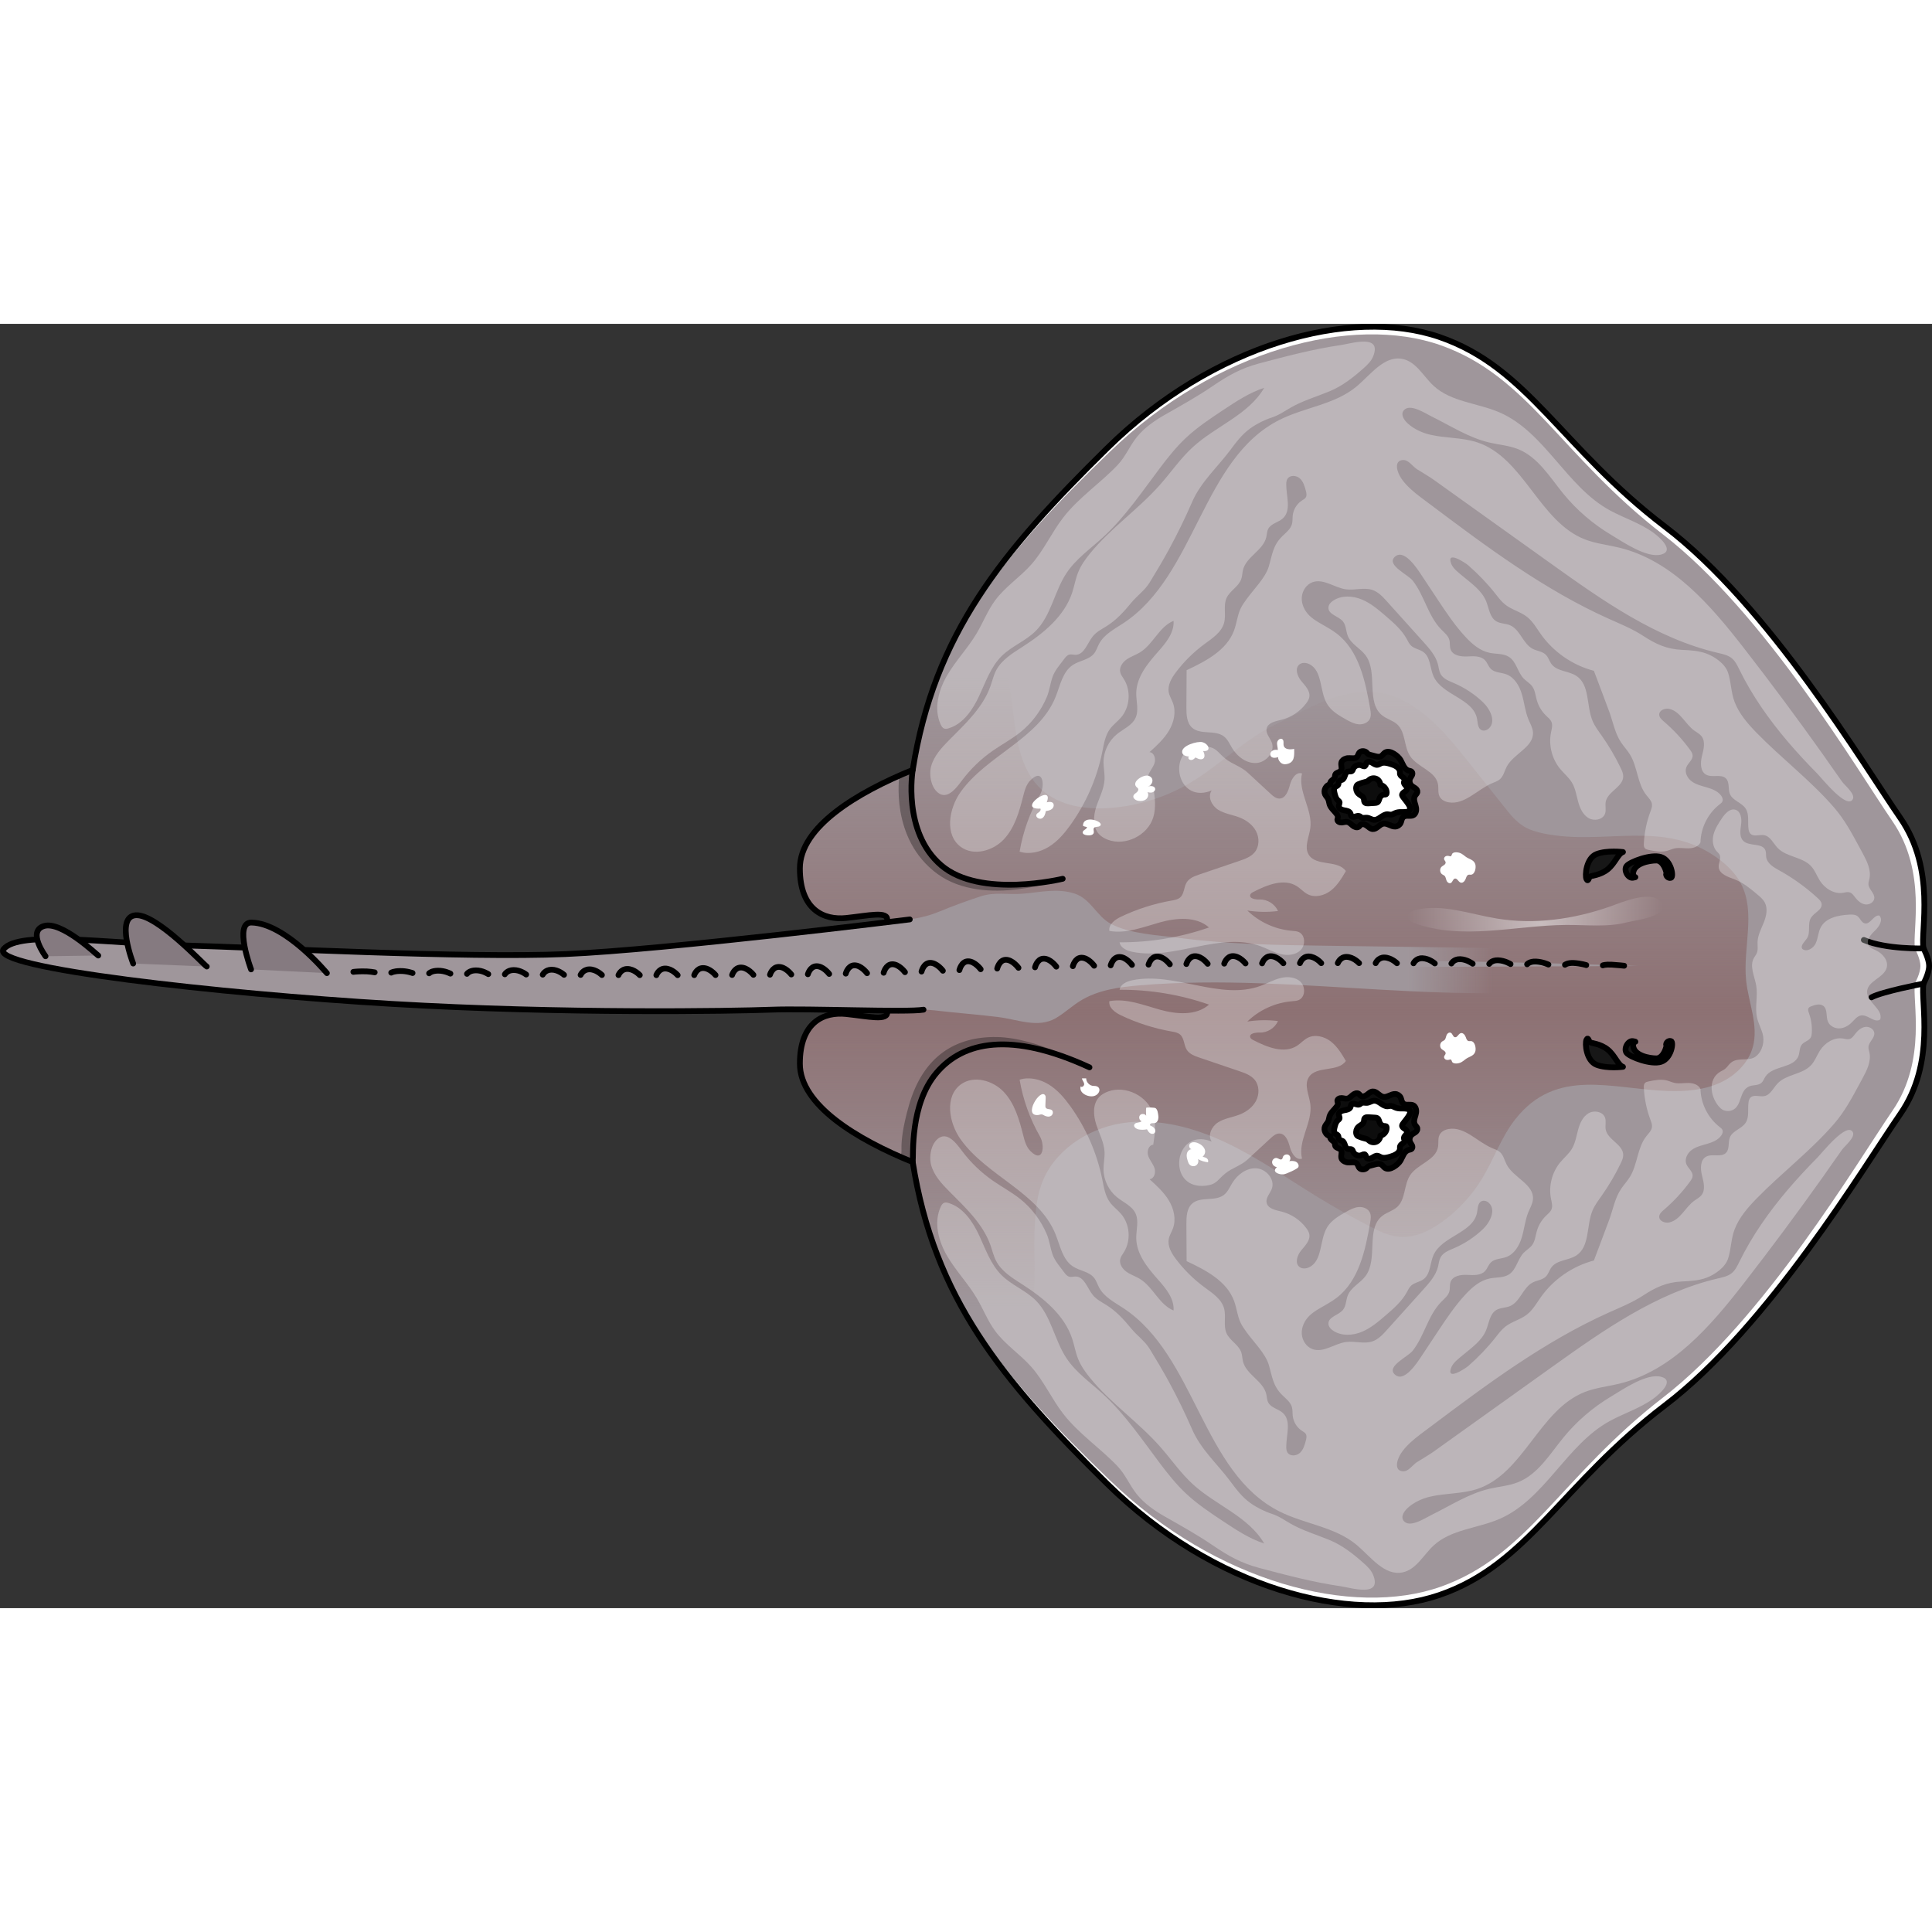 <?xml version="1.0" encoding="utf-8"?>
<!-- Created by: Science Figures, www.sciencefigures.org, Generator: Science Figures Editor -->
<svg version="1.1" id="Layer_1" xmlns="http://www.w3.org/2000/svg" xmlns:xlink="http://www.w3.org/1999/xlink" 
	 width="800px" height="800px" viewBox="0 0 334.479 222.344" enable-background="new 0 0 334.479 222.344"
	 xml:space="preserve">
<rect x="0" y="0" width="334.479" height="222.344" fill="#333333" stroke="none"/>
<g>
	<path fill="#FFFFFF" d="M333.009,114.22c0,0,0.97-1.761,0.97-3.048c0-1.287-0.97-3.048-0.97-3.048
		c-0.554-3.048,2.217-13.578-4.018-22.584c-6.235-9.006-22.723-36.717-40.735-50.434S264.564,7.534,249.184,2.268
		c-15.379-5.265-39.211,1.247-57.5,19.259c-18.289,18.012-29.928,32.145-33.669,55.699c-9.56,3.88-19.536,9.837-19.536,17.042
		c0,7.205,4.157,9.006,8.036,8.59s7.343-1.247,7.066,0.416c-0.277,1.663-4.849,6.651-4.849,6.651v2.494c0,0,4.572,4.988,4.849,6.651
		c0.277,1.663-3.187,0.831-7.066,0.416c-3.88-0.416-8.036,1.386-8.036,8.59c0,7.205,9.976,13.163,19.536,17.042
		c3.741,23.554,15.379,37.687,33.669,55.699c18.289,18.012,42.12,24.524,57.5,19.259c15.38-5.265,21.06-19.12,39.072-32.837
		s34.5-41.428,40.735-50.434C335.226,127.798,332.455,117.268,333.009,114.22z"/>
	<path fill="#9F969B" d="M331.537,114.15c0,0,0.94-1.721,0.94-2.978c0-1.257-0.94-2.978-0.94-2.978
		c-0.537-2.978,2.149-13.26-3.897-22.074c-6.055-8.827-22.11-36.05-39.721-49.652C270.23,22.807,264.636,9.101,249.453,3.717
		c-15.24-5.404-38.967,0.728-57.268,18.387c-18.383,17.738-30.124,31.73-33.904,55.202c-9.678,3.835-19.8,9.757-19.8,16.962
		c0,7.205,4.221,9.01,8.156,8.598c3.932-0.411,7.439-1.237,7.159,0.422c-0.28,1.659-4.911,6.638-4.911,6.638v2.491
		c0,0,4.631,4.978,4.911,6.638c0.281,1.659-3.227,0.833-7.159,0.422c-3.936-0.412-8.156,1.394-8.156,8.599
		c0,7.205,10.123,13.126,19.8,16.962c3.781,23.472,15.521,37.464,33.904,55.202c18.302,17.66,42.028,23.791,57.268,18.387
		c15.184-5.384,20.778-19.09,38.465-32.751c17.611-13.603,33.666-40.825,39.721-49.652
		C333.685,127.409,330.999,117.128,331.537,114.15z"/>
	<linearGradient id="SVGID_1_" gradientUnits="userSpaceOnUse" x1="221.129" y1="61.164" x2="221.129" y2="170.101">
		<stop  offset="0" style="stop-color:#8D7173;stop-opacity:0"/>
		<stop  offset="0.529" style="stop-color:#8D7173"/>
		<stop  offset="1" style="stop-color:#8D7173;stop-opacity:0"/>
	</linearGradient>
	<path fill="url(#SVGID_1_)" d="M166.729,52.373c-4.057,7.277-6.917,15.219-8.449,24.728c-9.678,3.835-19.8,9.757-19.8,16.962
		c0,7.205,4.221,9.01,8.156,8.598c3.932-0.411,7.439-1.237,7.159,0.422c-0.28,1.659-4.911,6.638-4.911,6.638v2.491
		c0,0,4.631,4.978,4.911,6.638c0.281,1.659-3.227,0.833-7.159,0.422c-3.936-0.411-8.156,1.394-8.156,8.599
		c0,7.205,10.123,13.126,19.8,16.962c1.999,12.413,6.246,22.168,12.503,31.234c1.199,1.738,7.515-3.803,7.865-5.538
		c0.833-4.122,0.26-9.148,0.454-13.376c0.125-2.734,0.259-5.514,1.169-8.095c2.047-5.806,7.896-9.724,13.98-10.671
		c6.084-0.946,12.321,0.694,17.893,3.315s10.629,6.194,15.878,9.412c3.005,1.842,6.079,3.571,9.213,5.182
		c1.576,0.81,3.214,1.604,4.978,1.763c2.699,0.244,5.314-1.033,7.507-2.624c2.739-1.988,5.079-4.523,6.841-7.412
		c2.059-3.377,3.341-7.231,5.79-10.336c7.137-9.049,16.735-5.189,26.397-4.874c2.98,0.097,6.036-0.135,8.776-1.312
		c2.74-1.177,5.139-3.419,5.934-6.293c1.041-3.762-0.756-7.663-1.158-11.546c-0.582-5.63,1.726-11.746-0.902-16.76
		c-0.941-1.795-2.443-3.242-4.085-4.431c-9.357-6.775-19.586-2.097-29.993-4.228c-1.218-0.249-2.439-0.586-3.502-1.231
		c-1.341-0.815-2.346-2.068-3.323-3.295c-2.215-2.783-4.43-5.565-6.645-8.348c-4.192-5.267-9.119-10.953-15.817-11.623
		c-6.053-0.605-11.859,3.054-17.094,5.551c-5.506,2.627-9.801,7.176-15.036,10.246c-4.207,2.467-8.99,3.944-13.855,4.281
		c-4.152,0.287-8.642-0.379-11.716-3.184c-3.447-3.146-4.32-8.161-4.849-12.798C174.7,60.984,173.9,54.785,166.729,52.373z"/>
	<path opacity="0.3" d="M172.549,123.468c-7.178-0.107-12.768,3.368-15.189,11.828c-2.206,7.71-0.68,8.53-1.673,8.46
		c0.782,0.339,1.566,0.665,2.349,0.978c0.057-2.082-0.204-9.994,4.098-15.064c4.634-5.462,12.91-7.201,26.482-0.952
		C188.616,128.718,179.727,123.576,172.549,123.468z"/>
	<path opacity="0.3" d="M158.016,77.226c0,0-1.84,10.735,4.946,16.528c6.786,5.793,21.02,2.317,21.02,2.317
		s-13.523,5.138-21.695-0.846c-8.289-6.07-6.574-17.026-6.574-17.026L158.016,77.226z"/>
	<path fill="none" stroke="#000000" stroke-linecap="round" stroke-linejoin="round" stroke-miterlimit="10" d="M333.009,114.22
		c0,0,0.97-1.761,0.97-3.048c0-1.287-0.97-3.048-0.97-3.048c-0.554-3.048,2.217-13.578-4.018-22.584
		c-6.235-9.006-22.723-36.717-40.735-50.434S264.564,7.534,249.184,2.268c-15.379-5.265-39.211,1.247-57.5,19.259
		c-18.289,18.012-29.928,32.145-33.669,55.699c-9.56,3.88-19.536,9.837-19.536,17.042c0,7.205,4.157,9.006,8.036,8.59
		s7.343-1.247,7.066,0.416c-0.277,1.663-4.849,6.651-4.849,6.651v2.494c0,0,4.572,4.988,4.849,6.651
		c0.277,1.663-3.187,0.831-7.066,0.416c-3.88-0.416-8.036,1.386-8.036,8.59c0,7.205,9.976,13.163,19.536,17.042
		c3.741,23.554,15.379,37.687,33.669,55.699c18.289,18.012,42.12,24.524,57.5,19.259c15.38-5.265,21.06-19.12,39.072-32.837
		s34.5-41.428,40.735-50.434C335.226,127.798,332.455,117.268,333.009,114.22z"/>
	<linearGradient id="SVGID_2_" gradientUnits="userSpaceOnUse" x1="211.636" y1="109.594" x2="258.448" y2="109.594">
		<stop  offset="0.687" style="stop-color:#9F969B"/>
		<stop  offset="1" style="stop-color:#9F969B;stop-opacity:0"/>
	</linearGradient>
	<path fill="url(#SVGID_2_)" d="M229.831,107.67c-8.579-0.117-17.187-0.247-25.707-1.361c-3.646-0.477-8.556-0.687-11.841-2.456
		c-2.416-1.301-3.454-4.307-6.22-5.213c-3.028-0.991-5.972-0.222-9.042,0.02c-2.642,0.208-4.746-0.36-7.29,0.469
		c-2.436,0.794-4.842,1.682-7.21,2.66c-2.788,1.152-5.374,1.368-8.364,1.731c-2.087,0.253-4.174,0.502-6.261,0.749
		c-6.113,0.721-12.229,1.416-18.349,2.074c-10.523,1.131-21.085,2.314-31.664,2.767c-17.5,0.75-52.375-1.125-66-1.5
		s-28.5-2.625-31.25,0.625s37.625,7.75,67.25,9.5s59.125,1.25,65.625,1c6.274-0.241,12.576,0.088,18.852,0.158
		c3.135,0.035,6.418-0.399,9.484-0.032c3.694,0.443,7.409,0.695,11.102,1.167c3.291,0.42,6.78,1.954,9.843,0.172
		c1.49-0.867,2.758-2.074,4.222-2.984c3.054-1.9,6.755-2.398,10.339-2.699c27.641-2.319,55.775,4.51,83.043-0.574
		c1.438-0.268,2.887-0.574,4.209-1.199c0.498-0.235,0.998-0.537,1.269-1.016c0.535-0.945-0.077-2.207-1.013-2.757
		c-0.936-0.55-2.078-0.58-3.163-0.595C264.408,108.139,247.12,107.905,229.831,107.67z"/>
	<path fill="none" stroke="#000000" stroke-linecap="round" stroke-linejoin="round" stroke-miterlimit="10" d="M157.508,103.109
		c0,0-42.125,5.25-59.625,6s-52.375-1.125-66-1.5s-28.5-2.625-31.25,0.625s37.625,7.75,67.25,9.5s59.125,1.25,65.625,1
		c6.5-0.25,23.625,0.5,26.375,0"/>
	<path fill="#857A80" d="M56.593,112.407c-0.065-0.057-7.172-8.635-13.05-8.758c-3.147-0.066-0.077,8.109-0.077,8.109"/>
	<path fill="#857A80" d="M35.794,111.26c-0.37-0.14-8.639-9.107-12.276-8.879s-0.463,8.363-0.463,8.363"/>
	<path fill="none" stroke="#000000" stroke-linecap="round" stroke-linejoin="round" stroke-miterlimit="10" d="M56.593,112.407
		c-0.065-0.057-7.172-8.635-13.05-8.758c-3.147-0.066-0.077,8.109-0.077,8.109"/>
	<path fill="none" stroke="#000000" stroke-linecap="round" stroke-linejoin="round" stroke-miterlimit="10" d="M35.794,111.26
		c-0.37-0.14-8.639-9.107-12.276-8.879s-0.463,8.363-0.463,8.363"/>
	<path fill="#857A80" d="M17.008,109.359c-0.375-0.25-6.375-6-9.375-5.113s0.25,5.238,0.25,5.238"/>
	<path fill="none" stroke="#000000" stroke-linecap="round" stroke-linejoin="round" stroke-miterlimit="10" d="M17.008,109.359
		c-0.375-0.25-6.375-6-9.375-5.113s0.25,5.238,0.25,5.238"/>
	<path fill="#171717" stroke="#000000" stroke-linecap="round" stroke-linejoin="round" stroke-miterlimit="10" d="M280.978,128.63
		c0,0-2.75,0.351-4.564-0.351c-1.814-0.702-2.048-3.745-1.756-4.33c0.293-0.585,0.41,0.234,0.585,0.41
		c0.176,0.176,1.814,0.234,3.101,1.287S280.101,128.337,280.978,128.63z"/>
	<path fill="#171717" stroke="#000000" stroke-linecap="round" stroke-linejoin="round" stroke-miterlimit="10" d="M282.734,124.709
		c0.031-0.526,0.878-0.351,0-0.527c-0.878-0.176-1.697,1.343-1.112,2.047s4.213,2.108,5.969,1.523
		c1.756-0.585,2.224-3.422,1.697-3.584c-0.527-0.162-0.936,0.424-0.819,0.716c0.117,0.293-0.527,2.282-1.697,2.282
		C285.601,127.167,282.617,126.699,282.734,124.709z"/>
	<path fill="#171717" stroke="#000000" stroke-linecap="round" stroke-linejoin="round" stroke-miterlimit="10" d="M280.978,91.442
		c0,0-2.75-0.351-4.564,0.351c-1.814,0.702-2.048,3.745-1.756,4.33c0.293,0.585,0.41-0.234,0.585-0.41
		c0.176-0.176,1.814-0.234,3.101-1.287C279.633,93.373,280.101,91.734,280.978,91.442z"/>
	<path fill="#171717" stroke="#000000" stroke-linecap="round" stroke-linejoin="round" stroke-miterlimit="10" d="M282.734,95.362
		c0.031,0.526,0.878,0.351,0,0.527c-0.878,0.176-1.697-1.343-1.112-2.047s4.213-2.108,5.969-1.523
		c1.756,0.585,2.224,3.422,1.697,3.584c-0.527,0.162-0.936-0.424-0.819-0.716s-0.527-2.282-1.697-2.282
		C285.601,92.905,282.617,93.373,282.734,95.362z"/>
	<path fill="none" stroke="#000000" stroke-linecap="round" stroke-linejoin="round" stroke-miterlimit="10" d="M333.009,114.22
		c0,0-7.185,1.381-9.006,2.375"/>
	<path fill="none" stroke="#000000" stroke-linecap="round" stroke-linejoin="round" stroke-miterlimit="10" d="M333.009,108.124
		c0,0-6.523,0.195-10.33-1.46"/>
	<path fill="none" stroke="#000000" stroke-linecap="round" stroke-linejoin="round" stroke-miterlimit="10" d="M158.016,145.118
		c0.146-1.214-0.516-9.986,4.118-15.448c4.634-5.462,12.91-7.201,26.482-0.952"/>
	<path fill="none" stroke="#000000" stroke-linecap="round" stroke-linejoin="round" stroke-miterlimit="10" d="M158.016,77.226
		c0,0-1.84,10.735,4.946,16.528c6.786,5.793,21.02,2.317,21.02,2.317"/>
	<path opacity="0.3" fill="#FFFFFF" d="M221.96,36.803c0.654-0.648,1.459-1.238,1.707-2.125c0.136-0.485,0.084-1.001,0.138-1.503
		c0.113-1.044,0.718-2.024,1.6-2.594c0.247-0.159,0.526-0.3,0.673-0.555c0.191-0.332,0.098-0.749,0-1.119
		c-0.208-0.783-0.443-1.613-1.046-2.155c-0.602-0.542-1.699-0.611-2.134,0.072c-0.18,0.282-0.215,0.631-0.216,0.965
		c-0.007,2.052,0.931,4.516-0.59,5.893c-0.775,0.701-2.031,0.872-2.52,1.796c-0.236,0.445-0.234,0.974-0.349,1.465
		c-0.538,2.284-3.462,3.37-4.028,5.647c-0.129,0.517-0.123,1.063-0.293,1.568c-0.448,1.329-1.969,2.026-2.551,3.302
		c-0.602,1.321-0.049,2.901-0.428,4.303c-0.448,1.657-2.048,2.677-3.429,3.696c-1.853,1.369-3.508,3.004-4.898,4.841
		c-0.773,1.022-1.497,2.254-1.249,3.511c0.127,0.641,0.495,1.205,0.72,1.817c0.578,1.572,0.166,3.371-0.693,4.809
		c-0.859,1.438-2.119,2.584-3.361,3.708c0.805,0.063,1.12,1.147,0.863,1.913c-0.256,0.766-0.847,1.386-1.1,2.153
		c-0.252,0.767,0.076,1.851,0.882,1.901c0.265,1.765,0.526,3.6,0.007,5.307c-0.949,3.12-4.754,5.024-7.819,3.913
		c-0.59-0.214-1.155-0.528-1.579-0.99c-1.126-1.227-0.993-3.154-0.474-4.737c0.519-1.583,1.357-3.101,1.433-4.764
		c0.045-0.988-0.184-1.97-0.18-2.959c0.008-1.848,0.881-3.674,2.315-4.84c1.118-0.909,2.607-1.502,3.221-2.806
		c0.616-1.31,0.116-2.844,0.131-4.292c0.029-2.751,1.92-5.089,3.747-7.147c1.372-1.545,2.855-3.319,2.713-5.38
		c-2.488,1.006-3.528,4.055-5.814,5.46c-0.742,0.456-1.592,0.722-2.306,1.22c-0.714,0.497-1.3,1.343-1.116,2.194
		c0.099,0.46,0.404,0.843,0.653,1.243c1.246,2.007,1.032,4.812-0.505,6.606c-0.604,0.705-1.38,1.257-1.928,2.007
		c-0.833,1.14-1.048,2.599-1.328,3.983c-0.923,4.554-2.827,8.906-5.543,12.675c-1.031,1.431-2.205,2.802-3.706,3.73
		c-1.501,0.928-3.378,1.368-5.062,0.844c0.587-3.452,1.787-6.799,3.527-9.837c0.908-1.585,0.57-4.762-1.662-2.516
		c-0.729,0.733-1.003,1.79-1.257,2.792c-0.674,2.667-1.462,5.437-3.348,7.44c-1.886,2.002-5.213,2.923-7.433,1.299
		c-2.85-2.085-2.079-6.659-0.025-9.531c4.549-6.361,13.498-9.162,16.419-16.415c0.805-1.997,1.213-4.398,3.018-5.573
		c1.168-0.761,2.775-0.872,3.647-1.959c0.398-0.495,0.578-1.126,0.877-1.687c0.879-1.654,2.671-2.558,4.233-3.591
		c12.531-8.29,13.586-28.456,27.019-35.188c4.338-2.174,9.564-2.645,13.293-5.75c2.493-2.076,4.836-5.448,8.011-4.782
		c2.352,0.493,3.588,3.007,5.35,4.641c3.038,2.819,7.63,2.962,11.431,4.613c7.866,3.417,11.556,12.855,19.091,16.953
		c2.479,1.348,5.257,2.212,7.553,3.884c0.997,0.726,3.745,3.102,1.352,3.758c-2.513,0.69-6.607-2.158-8.661-3.384
		c-3.154-1.882-5.989-4.305-8.311-7.154c-2.345-2.877-4.39-6.335-7.839-7.708c-1.572-0.626-3.293-0.746-4.941-1.132
		c-3.603-0.844-6.732-2.904-10.014-4.517c-1.024-0.503-3.438-2.103-4.58-1.276c-0.962,0.697-0.283,1.82,0.43,2.47
		c1.087,0.991,2.505,1.636,3.928,1.967c2.676,0.623,5.515,0.458,8.123,1.321c8.06,2.669,10.723,13.717,18.635,16.797
		c1.901,0.74,3.962,0.947,5.944,1.428c9.162,2.222,15.802,9.951,21.585,17.397c4.682,6.028,9.236,12.154,13.659,18.375
		c1.12,1.575,2.202,3.178,3.334,4.743c0.464,0.641,2.334,2.15,1.865,3.029c-1.003,1.881-5.375-3.629-6.101-4.365
		c-1.797-1.82-3.544-3.691-5.2-5.64c-3.234-3.805-6.132-7.919-8.334-12.411c-0.357-0.728-0.716-1.491-1.348-1.999
		c-0.651-0.522-1.502-0.702-2.315-0.891c-10.688-2.483-19.92-9.006-28.846-15.388c-4.52-3.232-9.04-6.463-13.56-9.695
		c-2.26-1.616-4.52-3.232-6.78-4.848c-0.975-0.697-2.022-1.278-3-1.9c-0.724-0.461-1.447-1.646-2.415-1.574
		c-1.091,0.081-1.165,1.007-0.9,1.887c0.696,2.312,3.615,4.278,5.44,5.649c9.883,7.424,19.871,14.911,31.15,19.968
		c2.004,0.898,4.055,1.724,5.893,2.925c2.192,1.434,4.066,2.304,6.704,2.433c1.447,0.071,2.92,0.147,4.279,0.65
		c1.432,0.531,3.214,1.765,3.724,3.283c0.541,1.609,0.512,3.451,1.144,5.099c0.782,2.039,2.25,3.734,3.773,5.298
		c4.349,4.468,9.378,8.262,13.454,12.98c1.8,2.084,2.995,4.308,4.297,6.716c0.209,0.386,0.418,0.773,0.627,1.159
		c0.748,1.383,1.52,2.922,1.184,4.458c-0.069,0.314-0.184,0.625-0.166,0.945c0.051,0.885,1.082,1.525,1.014,2.409
		c-0.054,0.708-0.863,1.175-1.566,1.076c-0.703-0.099-1.281-0.608-1.715-1.17c-0.288-0.372-0.572-0.805-1.025-0.927
		c-0.358-0.097-0.732,0.027-1.098,0.087c-1.57,0.256-3.144-0.733-4.003-2.072c-0.532-0.829-0.857-1.797-1.523-2.522
		c-1.51-1.645-4.281-1.561-5.816-3.182c-0.748-0.79-1.243-1.996-2.313-2.193c-0.812-0.15-1.816,0.331-2.39-0.264
		c-0.206-0.213-0.286-0.517-0.328-0.81c-0.169-1.198,0.163-2.538-0.504-3.547c-0.688-1.041-2.233-1.356-2.715-2.507
		c-0.361-0.862-0.02-2.001-0.667-2.676c-0.832-0.868-2.398-0.099-3.452-0.678c-1.044-0.574-1.013-2.076-0.724-3.231
		c0.288-1.156,0.655-2.505-0.086-3.437c-0.33-0.415-0.823-0.657-1.252-0.969c-1.558-1.135-2.414-3.31-4.291-3.746
		c-0.766-0.178-1.799,0.224-1.769,1.01c0.018,0.477,0.419,0.837,0.782,1.147c1.705,1.457,3.239,3.114,4.559,4.927
		c0.206,0.282,0.413,0.587,0.44,0.935c0.062,0.794-0.79,1.337-1.084,2.078c-0.35,0.883,0.182,1.911,0.952,2.467
		c0.77,0.556,1.727,0.766,2.638,1.034c0.911,0.268,1.853,0.641,2.422,1.402c0.223,0.298,0.379,0.702,0.22,1.038
		c-0.094,0.2-0.282,0.337-0.457,0.472c-2.018,1.558-3.279,4.056-3.333,6.605c-0.345,0.733-1.252,1.014-2.062,1.027
		s-1.631-0.158-2.423,0.012c-0.451,0.097-0.872,0.301-1.319,0.418c-1.032,0.269-2.121,0.055-3.165-0.161
		c-0.237-0.049-0.491-0.107-0.653-0.288c-0.191-0.214-0.195-0.531-0.181-0.818c0.092-1.888,0.477-3.762,1.139-5.533
		c0.149-0.4,0.316-0.815,0.27-1.24c-0.068-0.638-0.584-1.118-0.982-1.621c-1.573-1.989-1.502-4.854-2.829-7.014
		c-0.446-0.726-1.037-1.351-1.514-2.056c-1.105-1.635-1.402-3.544-2.069-5.351c-0.874-2.368-1.775-4.726-2.663-7.088
		c-3.68-0.959-6.996-3.251-9.194-6.354c-0.743-1.049-1.383-2.209-2.397-2.999c-1.127-0.878-2.606-1.208-3.733-2.087
		c-0.674-0.526-1.189-1.223-1.72-1.894c-1.409-1.781-2.985-3.43-4.698-4.921c-0.534-0.465-3.968-2.72-2.92-0.189
		c0.332,0.802,1.389,1.582,2.038,2.121c1.512,1.257,3.223,2.456,3.968,4.275c0.501,1.224,0.615,2.778,1.744,3.467
		c0.706,0.43,1.609,0.367,2.373,0.685c1.778,0.739,2.245,3.219,3.958,4.098c0.737,0.378,1.659,0.429,2.251,1.009
		c0.459,0.45,0.616,1.125,1.004,1.637c0.967,1.278,2.943,1.148,4.285,2.026c2.37,1.55,1.716,5.168,2.803,7.783
		c0.383,0.921,0.995,1.724,1.57,2.538c1.263,1.79,2.377,3.686,3.324,5.661c0.215,0.449,0.426,0.921,0.423,1.418
		c-0.013,1.836-2.707,2.614-3.035,4.42c-0.121,0.669,0.113,1.383-0.108,2.026c-0.374,1.085-1.925,1.352-2.903,0.752
		c-0.978-0.6-1.471-1.746-1.77-2.853c-0.299-1.108-0.473-2.275-1.061-3.26c-0.536-0.897-1.372-1.569-2.038-2.374
		c-1.429-1.728-2.029-4.114-1.587-6.312c0.12-0.595,0.309-1.225,0.091-1.792c-0.179-0.464-0.595-0.784-0.953-1.129
		c-0.754-0.726-1.311-1.656-1.596-2.663c-0.234-0.826-0.303-1.734-0.815-2.422c-0.394-0.529-1.002-0.856-1.46-1.331
		c-1.052-1.092-1.255-2.897-2.522-3.73c-0.968-0.636-2.233-0.485-3.368-0.718c-1.649-0.339-3.004-1.495-4.152-2.726
		c-1.862-1.997-3.38-4.285-4.889-6.561c-0.905-1.365-1.81-2.729-2.714-4.094c-0.732-1.104-3.141-4.931-4.767-3.133
		c-1.24,1.372,2.385,2.968,3.208,4.017c2.028,2.585,2.645,6.135,4.955,8.472c0.54,0.547,1.192,1.06,1.387,1.804
		c0.141,0.535,0.02,1.121,0.213,1.64c0.384,1.03,1.729,1.256,2.827,1.207c1.098-0.049,2.364-0.149,3.121,0.647
		c0.422,0.444,0.589,1.088,1.028,1.515c0.675,0.655,1.746,0.598,2.631,0.915c1.427,0.511,2.288,1.978,2.723,3.43
		c0.434,1.452,0.566,2.994,1.147,4.394c0.301,0.726,0.727,1.427,0.781,2.211c0.179,2.576-3.337,3.687-4.544,5.97
		c-0.389,0.736-0.552,1.63-1.178,2.178c-0.383,0.335-0.885,0.489-1.353,0.688c-2.572,1.09-4.746,3.762-7.503,3.309
		c-0.643-0.106-1.294-0.427-1.59-1.008c-0.325-0.638-0.149-1.409-0.271-2.115c-0.398-2.298-3.511-2.921-4.811-4.857
		c-1.119-1.666-0.768-4.144-2.241-5.507c-0.73-0.675-1.765-0.918-2.555-1.522c-2.958-2.261-0.714-7.465-2.938-10.451
		c-0.914-1.227-2.508-1.936-3.076-3.357c-0.33-0.825-0.276-1.82-0.84-2.507c-0.765-0.932-2.539-1.181-2.51-2.387
		c0.013-0.529,0.429-0.963,0.875-1.248c1.43-0.912,3.322-0.813,4.89-0.167s2.882,1.771,4.167,2.877
		c1.362,1.173,2.753,2.38,3.621,3.955c0.226,0.41,0.421,0.851,0.763,1.17c0.587,0.549,1.482,0.629,2.131,1.103
		c1.242,0.906,1.119,2.768,1.738,4.175c1.462,3.318,6.92,3.847,7.55,7.417c0.124,0.705,0.113,1.593,0.753,1.914
		c0.425,0.213,0.96,0.033,1.304-0.295c1.267-1.209,0.204-3.347-1.066-4.552c-1.455-1.38-3.157-2.499-5.001-3.287
		c-0.869-0.371-1.842-0.731-2.299-1.557c-0.271-0.489-0.313-1.067-0.446-1.61c-0.374-1.528-1.463-2.764-2.515-3.933
		c-2.113-2.347-4.226-4.695-6.339-7.042c-0.718-0.798-1.481-1.626-2.496-1.976c-1.46-0.504-3.075,0.098-4.604-0.115
		c-1.983-0.277-3.872-1.904-5.761-1.239c-1.087,0.383-1.817,1.513-1.88,2.663s0.475,2.284,1.291,3.096
		c0.489,0.486,1.07,0.868,1.661,1.222c1.032,0.618,2.111,1.165,3.067,1.894c3.888,2.966,4.993,8.251,5.827,13.069
		c0.098,0.567,0.192,1.176-0.05,1.699c-0.327,0.708-1.196,1.033-1.972,0.961c-0.777-0.072-1.485-0.457-2.166-0.837
		c-1.244-0.695-2.534-1.452-3.27-2.672c-1.346-2.233-0.762-5.791-3.113-6.917c-0.536-0.257-1.225-0.303-1.688,0.069
		c-0.838,0.673-0.361,2.04,0.325,2.867c0.686,0.827,1.585,1.723,1.395,2.781c-0.069,0.383-0.279,0.725-0.51,1.039
		c-1.052,1.432-2.619,2.477-4.345,2.898c-1.018,0.249-2.327,0.499-2.539,1.526c-0.179,0.867,0.61,1.605,0.908,2.439
		c0.575,1.609-0.98,3.411-2.686,3.512c-1.706,0.101-3.275-1.081-4.167-2.539c-0.446-0.729-0.788-1.561-1.468-2.078
		c-1.532-1.165-4.032-0.21-5.474-1.486c-0.944-0.835-1.007-2.261-1-3.522c0.012-2.147,0.024-4.295,0.035-6.442
		c3.319-1.561,6.939-3.437,8.213-6.877c0.459-1.238,0.569-2.595,1.133-3.788c0.286-0.605,0.682-1.151,1.075-1.693
		c1.205-1.66,3.218-3.638,3.798-5.571C220.248,40.028,220.352,38.395,221.96,36.803z"/>
	<path opacity="0.3" fill="#FFFFFF" d="M212.96,21.896c-2.238,2.989-5.059,5.451-6.589,8.976c-1.213,2.795-2.553,5.536-4.009,8.213
		c-1.049,1.927-2.175,3.806-3.319,5.677c-0.859,1.404-2.154,2.258-3.21,3.544c-1.26,1.537-2.603,3.007-4.306,4.064
		c-0.816,0.506-1.698,0.956-2.309,1.697c-0.982,1.193-1.482,3.227-3.028,3.23c-0.349,0.001-0.702-0.12-1.041-0.04
		c-0.416,0.098-0.703,0.468-0.955,0.814c-0.703,0.967-1.542,1.877-1.941,2.973c-0.424,1.165-0.538,2.42-1.033,3.587
		c-1.003,2.366-2.588,4.491-4.599,6.094c-1.504,1.199-3.218,2.107-4.794,3.209c-2,1.399-3.778,3.114-5.247,5.063
		c-0.856,1.135-2.371,3.3-3.955,2.334c-1.448-0.883-1.824-3.286-1.412-4.759c0.501-1.796,1.829-3.228,3.145-4.549
		c2.779-2.792,5.804-5.588,7.117-9.302c0.324-0.916,0.538-1.877,0.988-2.737c0.958-1.83,2.83-2.957,4.567-4.074
		c3.639-2.341,7.236-5.276,8.595-9.384c0.377-1.139,0.568-2.338,1.009-3.454c0.485-1.227,1.258-2.32,2.093-3.342
		c3.576-4.377,8.348-7.63,12.093-11.862c1.933-2.184,3.589-4.624,5.748-6.584c3.977-3.61,9.606-5.565,12.3-10.211
		c-2.564,0.843-4.848,2.352-7.097,3.844c-2.261,1.5-4.534,3.009-6.507,4.871c-1.65,1.558-3.069,3.342-4.436,5.154
		c-3.133,4.152-6.058,8.521-9.897,12.031c-2.176,1.99-4.66,3.722-6.291,6.178c-2.105,3.169-2.641,7.33-5.332,10.018
		c-1.729,1.728-4.151,2.624-5.89,4.342c-1.888,1.866-2.77,4.485-3.892,6.891c-1.122,2.406-2.756,4.851-5.296,5.623
		c-0.248,0.076-0.52,0.133-0.764,0.042c-0.294-0.11-0.471-0.406-0.602-0.691c-1.251-2.705-0.395-5.95,1.111-8.521
		s3.616-4.748,5.134-7.312c1.102-1.862,1.885-3.915,3.167-5.657c1.753-2.381,4.326-4.026,6.283-6.242
		c2.162-2.449,3.504-5.513,5.502-8.098c2.676-3.463,6.379-5.908,9.379-9.056c1.453-1.524,2.098-3.31,3.392-4.909
		c1.312-1.622,3.079-2.84,4.878-3.863c2.819-1.603,5.569-3.124,8.247-4.953c2.634-1.798,4.877-3.072,8.007-3.905
		c4.679-1.244,9.373-2.492,14.172-3.187c1.777-0.257,7.197-1.998,5.587,1.974c-0.325,0.801-0.968,1.426-1.612,2.002
		c-1.806,1.613-3.695,3.103-5.93,4.029c-2.24,0.928-4.63,1.619-6.74,2.832c-1.209,0.694-2.027,1.304-3.286,1.717
		c-1.3,0.426-2.599,1.083-3.709,1.88C214.996,19.148,214.014,20.489,212.96,21.896z"/>
	<path opacity="0.3" fill="#FFFFFF" d="M221.96,185.426c0.654,0.648,1.459,1.238,1.707,2.125c0.136,0.485,0.084,1.001,0.138,1.503
		c0.113,1.044,0.718,2.024,1.6,2.594c0.247,0.159,0.526,0.3,0.673,0.555c0.191,0.332,0.098,0.749,0,1.119
		c-0.208,0.783-0.443,1.613-1.046,2.155s-1.699,0.611-2.134-0.072c-0.18-0.282-0.215-0.631-0.216-0.965
		c-0.007-2.052,0.931-4.516-0.59-5.893c-0.775-0.701-2.031-0.872-2.52-1.796c-0.236-0.445-0.234-0.974-0.349-1.465
		c-0.538-2.284-3.462-3.37-4.028-5.647c-0.129-0.517-0.123-1.063-0.293-1.568c-0.448-1.329-1.969-2.026-2.551-3.302
		c-0.602-1.321-0.049-2.901-0.428-4.303c-0.448-1.657-2.048-2.677-3.429-3.696c-1.853-1.369-3.508-3.004-4.898-4.841
		c-0.773-1.022-1.497-2.254-1.249-3.511c0.127-0.641,0.495-1.205,0.72-1.817c0.578-1.572,0.166-3.371-0.693-4.809
		c-0.859-1.438-2.119-2.584-3.361-3.708c0.805-0.063,1.12-1.147,0.863-1.913s-0.847-1.385-1.1-2.153
		c-0.252-0.767,0.076-1.851,0.882-1.901c0.265-1.765,0.526-3.6,0.007-5.307c-0.949-3.12-4.754-5.024-7.819-3.913
		c-0.59,0.214-1.155,0.528-1.579,0.99c-1.126,1.227-0.993,3.154-0.474,4.737c0.519,1.583,1.357,3.101,1.433,4.764
		c0.045,0.988-0.184,1.97-0.18,2.959c0.008,1.848,0.881,3.674,2.315,4.84c1.118,0.909,2.607,1.502,3.221,2.806
		c0.616,1.31,0.116,2.844,0.131,4.292c0.029,2.751,1.92,5.089,3.747,7.147c1.372,1.545,2.855,3.319,2.713,5.38
		c-2.488-1.006-3.528-4.055-5.814-5.46c-0.742-0.456-1.592-0.722-2.306-1.22c-0.714-0.497-1.3-1.343-1.116-2.194
		c0.099-0.46,0.404-0.843,0.653-1.243c1.246-2.007,1.032-4.812-0.505-6.606c-0.604-0.705-1.38-1.257-1.928-2.007
		c-0.833-1.14-1.048-2.599-1.328-3.983c-0.923-4.554-2.827-8.906-5.543-12.675c-1.031-1.431-2.205-2.802-3.706-3.73
		c-1.501-0.928-3.378-1.368-5.062-0.844c0.587,3.452,1.787,6.799,3.527,9.837c0.908,1.585,0.57,4.762-1.662,2.516
		c-0.729-0.733-1.003-1.79-1.257-2.792c-0.674-2.667-1.462-5.437-3.348-7.44s-5.213-2.923-7.433-1.299
		c-2.85,2.085-2.079,6.659-0.025,9.531c4.549,6.361,13.498,9.162,16.419,16.415c0.805,1.997,1.213,4.398,3.018,5.573
		c1.168,0.761,2.775,0.872,3.647,1.959c0.398,0.495,0.578,1.126,0.877,1.687c0.879,1.654,2.671,2.558,4.233,3.591
		c12.531,8.29,13.586,28.456,27.019,35.188c4.338,2.174,9.564,2.645,13.293,5.75c2.493,2.076,4.836,5.448,8.011,4.782
		c2.352-0.493,3.588-3.007,5.35-4.641c3.038-2.819,7.63-2.962,11.431-4.613c7.866-3.417,11.556-12.855,19.091-16.953
		c2.479-1.348,5.257-2.212,7.553-3.884c0.997-0.726,3.745-3.102,1.352-3.758c-2.513-0.69-6.607,2.158-8.661,3.384
		c-3.154,1.882-5.989,4.305-8.311,7.154c-2.345,2.877-4.39,6.335-7.839,7.708c-1.572,0.626-3.293,0.746-4.941,1.132
		c-3.603,0.844-6.732,2.904-10.014,4.517c-1.024,0.503-3.438,2.103-4.58,1.276c-0.962-0.697-0.283-1.82,0.43-2.47
		c1.087-0.991,2.505-1.636,3.928-1.967c2.676-0.623,5.515-0.458,8.123-1.321c8.06-2.669,10.723-13.717,18.635-16.797
		c1.901-0.74,3.962-0.947,5.944-1.428c9.162-2.222,15.802-9.951,21.585-17.397c4.682-6.028,9.236-12.154,13.659-18.375
		c1.12-1.575,2.202-3.178,3.334-4.743c0.464-0.641,2.334-2.15,1.865-3.029c-1.003-1.881-5.375,3.629-6.101,4.365
		c-1.797,1.82-3.544,3.691-5.2,5.64c-3.234,3.805-6.132,7.919-8.334,12.411c-0.357,0.728-0.716,1.491-1.348,1.999
		c-0.651,0.522-1.502,0.702-2.315,0.891c-10.688,2.483-19.92,9.006-28.846,15.388c-4.52,3.232-9.04,6.463-13.56,9.695
		c-2.26,1.616-4.52,3.232-6.78,4.848c-0.975,0.697-2.022,1.278-3,1.9c-0.724,0.461-1.447,1.646-2.415,1.574
		c-1.091-0.081-1.165-1.007-0.9-1.887c0.696-2.312,3.615-4.278,5.44-5.649c9.883-7.424,19.871-14.911,31.15-19.968
		c2.004-0.898,4.055-1.724,5.893-2.926c2.192-1.434,4.066-2.304,6.704-2.433c1.447-0.071,2.92-0.147,4.279-0.65
		c1.432-0.531,3.214-1.765,3.724-3.283c0.541-1.609,0.512-3.451,1.144-5.099c0.782-2.039,2.25-3.734,3.773-5.298
		c4.349-4.468,9.378-8.262,13.454-12.98c1.8-2.084,2.995-4.308,4.297-6.716c0.209-0.386,0.418-0.773,0.627-1.159
		c0.748-1.383,1.52-2.922,1.184-4.458c-0.069-0.314-0.184-0.625-0.166-0.945c0.051-0.885,1.082-1.525,1.014-2.409
		c-0.054-0.708-0.863-1.175-1.566-1.076s-1.281,0.608-1.715,1.17c-0.288,0.372-0.572,0.805-1.025,0.927
		c-0.358,0.097-0.732-0.027-1.098-0.087c-1.57-0.256-3.144,0.733-4.003,2.072c-0.532,0.829-0.857,1.797-1.523,2.522
		c-1.51,1.645-4.281,1.561-5.816,3.182c-0.748,0.79-1.243,1.996-2.313,2.193c-0.812,0.15-1.816-0.331-2.39,0.264
		c-0.206,0.213-0.286,0.517-0.328,0.81c-0.169,1.198,0.163,2.538-0.504,3.547c-0.688,1.041-2.233,1.356-2.715,2.507
		c-0.361,0.862-0.02,2.001-0.667,2.676c-0.832,0.868-2.398,0.099-3.452,0.678c-1.044,0.574-1.013,2.076-0.724,3.231
		c0.288,1.156,0.655,2.505-0.086,3.437c-0.33,0.415-0.823,0.657-1.252,0.969c-1.558,1.135-2.414,3.31-4.291,3.746
		c-0.766,0.178-1.799-0.224-1.769-1.01c0.018-0.477,0.419-0.837,0.782-1.147c1.705-1.457,3.239-3.114,4.559-4.927
		c0.206-0.282,0.413-0.587,0.44-0.935c0.062-0.794-0.79-1.337-1.084-2.078c-0.35-0.883,0.182-1.911,0.952-2.467
		c0.77-0.556,1.727-0.766,2.638-1.034s1.853-0.641,2.422-1.402c0.223-0.298,0.379-0.702,0.22-1.038
		c-0.094-0.2-0.282-0.337-0.457-0.472c-2.018-1.558-3.279-4.056-3.333-6.605c-0.345-0.733-1.252-1.014-2.062-1.027
		s-1.631,0.158-2.423-0.012c-0.451-0.097-0.872-0.301-1.319-0.418c-1.032-0.269-2.121-0.055-3.165,0.161
		c-0.237,0.049-0.491,0.107-0.653,0.288c-0.191,0.214-0.195,0.531-0.181,0.818c0.092,1.888,0.477,3.762,1.139,5.533
		c0.149,0.4,0.316,0.815,0.27,1.24c-0.068,0.638-0.584,1.118-0.982,1.621c-1.573,1.989-1.502,4.854-2.829,7.014
		c-0.446,0.726-1.037,1.351-1.514,2.056c-1.105,1.635-1.402,3.544-2.069,5.351c-0.874,2.368-1.775,4.726-2.663,7.088
		c-3.68,0.959-6.996,3.251-9.194,6.354c-0.743,1.049-1.383,2.209-2.397,2.999c-1.127,0.878-2.606,1.208-3.733,2.087
		c-0.674,0.526-1.189,1.223-1.72,1.894c-1.409,1.781-2.985,3.43-4.698,4.921c-0.534,0.465-3.968,2.72-2.92,0.189
		c0.332-0.802,1.389-1.582,2.038-2.121c1.512-1.257,3.223-2.456,3.968-4.275c0.501-1.224,0.615-2.778,1.744-3.467
		c0.706-0.43,1.609-0.367,2.373-0.685c1.778-0.739,2.245-3.219,3.958-4.098c0.737-0.378,1.659-0.429,2.251-1.009
		c0.459-0.45,0.616-1.125,1.004-1.637c0.967-1.278,2.943-1.148,4.285-2.026c2.37-1.55,1.716-5.168,2.803-7.783
		c0.383-0.921,0.995-1.724,1.57-2.538c1.263-1.79,2.377-3.686,3.324-5.661c0.215-0.449,0.426-0.921,0.423-1.418
		c-0.013-1.836-2.707-2.614-3.035-4.42c-0.121-0.669,0.113-1.383-0.108-2.026c-0.374-1.085-1.925-1.352-2.903-0.752
		c-0.978,0.6-1.471,1.746-1.77,2.853c-0.299,1.108-0.473,2.275-1.061,3.26c-0.536,0.897-1.372,1.569-2.038,2.374
		c-1.429,1.728-2.029,4.114-1.587,6.312c0.12,0.595,0.309,1.225,0.091,1.792c-0.179,0.464-0.595,0.784-0.953,1.129
		c-0.754,0.726-1.311,1.656-1.596,2.663c-0.234,0.826-0.303,1.734-0.815,2.422c-0.394,0.529-1.002,0.856-1.46,1.331
		c-1.052,1.092-1.255,2.897-2.522,3.73c-0.968,0.636-2.233,0.485-3.368,0.718c-1.649,0.339-3.004,1.495-4.152,2.726
		c-1.862,1.997-3.38,4.285-4.889,6.561c-0.905,1.365-1.81,2.729-2.714,4.094c-0.732,1.104-3.141,4.931-4.767,3.133
		c-1.24-1.372,2.385-2.968,3.208-4.017c2.028-2.585,2.645-6.135,4.955-8.472c0.54-0.547,1.192-1.06,1.387-1.804
		c0.141-0.535,0.02-1.121,0.213-1.64c0.384-1.03,1.729-1.256,2.827-1.207c1.098,0.049,2.364,0.149,3.121-0.647
		c0.422-0.444,0.589-1.088,1.028-1.515c0.675-0.655,1.746-0.598,2.631-0.915c1.427-0.511,2.288-1.978,2.723-3.43
		c0.434-1.452,0.566-2.994,1.147-4.394c0.301-0.726,0.727-1.427,0.781-2.211c0.179-2.576-3.337-3.687-4.544-5.97
		c-0.389-0.736-0.552-1.63-1.178-2.178c-0.383-0.335-0.885-0.489-1.353-0.688c-2.572-1.09-4.746-3.762-7.503-3.309
		c-0.643,0.106-1.294,0.427-1.59,1.008c-0.325,0.638-0.149,1.409-0.271,2.115c-0.398,2.298-3.511,2.921-4.811,4.857
		c-1.119,1.666-0.768,4.144-2.241,5.507c-0.73,0.675-1.765,0.918-2.555,1.522c-2.958,2.261-0.714,7.465-2.938,10.451
		c-0.914,1.227-2.508,1.936-3.076,3.357c-0.33,0.825-0.276,1.82-0.84,2.507c-0.765,0.932-2.539,1.181-2.51,2.387
		c0.013,0.529,0.429,0.963,0.875,1.248c1.43,0.912,3.322,0.813,4.89,0.167s2.882-1.771,4.167-2.877
		c1.362-1.173,2.753-2.38,3.621-3.955c0.226-0.41,0.421-0.851,0.763-1.17c0.587-0.549,1.482-0.629,2.131-1.103
		c1.242-0.906,1.119-2.768,1.738-4.175c1.462-3.318,6.92-3.847,7.55-7.417c0.124-0.705,0.113-1.593,0.753-1.914
		c0.425-0.213,0.96-0.033,1.304,0.295c1.267,1.209,0.204,3.347-1.066,4.552c-1.455,1.38-3.157,2.499-5.001,3.287
		c-0.869,0.371-1.842,0.731-2.299,1.557c-0.271,0.489-0.313,1.067-0.446,1.61c-0.374,1.528-1.463,2.764-2.515,3.933
		c-2.113,2.347-4.226,4.695-6.339,7.042c-0.718,0.798-1.481,1.626-2.496,1.976c-1.46,0.504-3.075-0.098-4.604,0.115
		c-1.983,0.277-3.872,1.904-5.761,1.239c-1.087-0.383-1.817-1.513-1.88-2.663c-0.063-1.15,0.475-2.284,1.291-3.096
		c0.489-0.486,1.07-0.868,1.661-1.222c1.032-0.618,2.111-1.165,3.067-1.894c3.888-2.966,4.993-8.251,5.827-13.069
		c0.098-0.567,0.192-1.176-0.05-1.699c-0.327-0.708-1.196-1.033-1.972-0.961c-0.777,0.072-1.485,0.457-2.166,0.837
		c-1.244,0.695-2.534,1.452-3.27,2.672c-1.346,2.233-0.762,5.791-3.113,6.917c-0.536,0.257-1.225,0.303-1.688-0.069
		c-0.838-0.673-0.361-2.04,0.325-2.867c0.686-0.827,1.585-1.723,1.395-2.781c-0.069-0.383-0.279-0.725-0.51-1.039
		c-1.052-1.432-2.619-2.477-4.345-2.898c-1.018-0.249-2.327-0.499-2.539-1.526c-0.179-0.867,0.61-1.605,0.908-2.439
		c0.575-1.609-0.98-3.411-2.686-3.512c-1.706-0.101-3.275,1.081-4.167,2.539c-0.446,0.729-0.788,1.561-1.468,2.078
		c-1.532,1.165-4.032,0.21-5.474,1.486c-0.944,0.835-1.007,2.261-1,3.522c0.012,2.147,0.024,4.295,0.035,6.442
		c3.319,1.561,6.939,3.437,8.213,6.877c0.459,1.238,0.569,2.595,1.133,3.788c0.286,0.605,0.682,1.151,1.075,1.693
		c1.205,1.66,3.218,3.638,3.798,5.571C220.248,182.201,220.352,183.834,221.96,185.426z"/>
	<path opacity="0.3" fill="#FFFFFF" d="M212.96,200.333c-2.238-2.989-5.059-5.451-6.589-8.976c-1.213-2.795-2.553-5.536-4.009-8.213
		c-1.049-1.927-2.175-3.806-3.319-5.677c-0.859-1.404-2.154-2.258-3.21-3.544c-1.26-1.537-2.603-3.007-4.306-4.064
		c-0.816-0.506-1.698-0.956-2.309-1.697c-0.982-1.193-1.482-3.227-3.028-3.23c-0.349-0.001-0.702,0.12-1.041,0.04
		c-0.416-0.098-0.703-0.468-0.955-0.814c-0.703-0.967-1.542-1.877-1.941-2.973c-0.424-1.165-0.538-2.42-1.033-3.587
		c-1.003-2.366-2.588-4.49-4.599-6.094c-1.504-1.199-3.218-2.107-4.794-3.209c-2-1.399-3.778-3.114-5.247-5.063
		c-0.856-1.135-2.371-3.3-3.955-2.334c-1.448,0.883-1.824,3.286-1.412,4.759c0.501,1.796,1.829,3.228,3.145,4.549
		c2.779,2.792,5.804,5.588,7.117,9.302c0.324,0.916,0.538,1.877,0.988,2.737c0.958,1.83,2.83,2.957,4.567,4.074
		c3.639,2.341,7.236,5.276,8.595,9.384c0.377,1.139,0.568,2.338,1.009,3.454c0.485,1.227,1.258,2.32,2.093,3.342
		c3.576,4.377,8.348,7.63,12.093,11.862c1.933,2.184,3.589,4.624,5.748,6.584c3.977,3.61,9.606,5.565,12.3,10.211
		c-2.564-0.843-4.848-2.352-7.097-3.844c-2.261-1.5-4.534-3.009-6.507-4.871c-1.65-1.558-3.069-3.342-4.436-5.154
		c-3.133-4.152-6.058-8.521-9.897-12.031c-2.176-1.99-4.66-3.722-6.291-6.178c-2.105-3.169-2.641-7.33-5.332-10.018
		c-1.729-1.728-4.151-2.624-5.89-4.342c-1.888-1.866-2.77-4.485-3.892-6.891c-1.122-2.406-2.756-4.851-5.296-5.623
		c-0.248-0.076-0.52-0.133-0.764-0.042c-0.294,0.11-0.471,0.406-0.602,0.691c-1.251,2.705-0.395,5.95,1.111,8.521
		s3.616,4.748,5.134,7.312c1.102,1.862,1.885,3.915,3.167,5.657c1.753,2.381,4.326,4.026,6.283,6.242
		c2.162,2.449,3.504,5.513,5.502,8.098c2.676,3.463,6.379,5.908,9.379,9.056c1.453,1.524,2.098,3.31,3.392,4.909
		c1.312,1.622,3.079,2.84,4.878,3.863c2.819,1.603,5.569,3.124,8.247,4.953c2.634,1.798,4.877,3.072,8.007,3.905
		c4.679,1.244,9.373,2.492,14.172,3.187c1.777,0.257,7.197,1.998,5.587-1.974c-0.325-0.801-0.968-1.426-1.612-2.002
		c-1.806-1.613-3.695-3.103-5.93-4.029c-2.24-0.928-4.63-1.619-6.74-2.832c-1.209-0.694-2.027-1.304-3.286-1.717
		c-1.3-0.426-2.599-1.083-3.709-1.88C214.996,203.081,214.014,201.74,212.96,200.333z"/>
	<path fill="#0D0D0D" stroke="#000000" stroke-linecap="round" stroke-linejoin="round" stroke-miterlimit="10" d="M233.022,75.257
		c0.282-0.141,0.948-0.038,1.257-0.053c0.143-0.007,0.289-0.015,0.42-0.073c0.467-0.205,0.382-0.756,0.767-1.019
		c0.327-0.224,0.856-0.168,1.135,0.104c0.089,0.087,0.162,0.192,0.264,0.264c0.097,0.068,0.215,0.1,0.33,0.13
		c0.291,0.078,0.582,0.155,0.872,0.233c0.337,0.09,0.712,0.176,1.02,0.013c0.276-0.146,0.428-0.458,0.691-0.627
		c0.852-0.547,2.265,0.57,2.684,1.271c0.385,0.643,0.603,1.613,1.419,1.848c0.192,0.055,0.416,0.066,0.548,0.217
		c0.134,0.153,0.112,0.391,0.027,0.576c-0.086,0.185-0.224,0.341-0.313,0.524c-0.207,0.425-0.103,0.98,0.244,1.301
		c0.194,0.18,0.446,0.284,0.657,0.443s0.39,0.413,0.336,0.672c-0.04,0.193-0.197,0.336-0.315,0.494
		c-0.715,0.961,0.423,1.916,0.031,2.973c-0.457,1.233-1.809,0.08-2.34,1.094c-0.128,0.244-0.152,0.53-0.273,0.777
		c-0.171,0.35-0.541,0.595-0.93,0.614c-0.724,0.036-1.377-0.637-2.088-0.495c-0.679,0.136-1.121,0.975-1.812,0.93
		c-0.387-0.025-0.688-0.328-0.996-0.563c-0.308-0.235-0.752-0.414-1.068-0.189c-0.137,0.098-0.222,0.257-0.36,0.354
		c-0.309,0.217-0.742,0.04-1.034-0.2c-0.292-0.24-0.558-0.551-0.928-0.627c-0.328-0.068-0.661,0.067-0.996,0.088
		c-0.334,0.02-0.744-0.165-0.741-0.5c0.002-0.142,0.081-0.274,0.094-0.415c0.018-0.185-0.078-0.361-0.185-0.514
		c-0.414-0.591-1.051-1.049-1.266-1.738c-0.086-0.277-0.098-0.576-0.215-0.841c-0.137-0.312-0.408-0.549-0.556-0.857
		c-0.33-0.684,0.15-1.621,0.898-1.753c-0.102-0.23,0.069-0.49,0.261-0.653s0.426-0.306,0.509-0.543
		c0.058-0.166,0.032-0.356,0.109-0.515c0.168-0.344,0.692-0.331,0.938-0.625c0.313-0.375-0.011-0.954,0.11-1.427
		C232.322,75.591,232.665,75.344,233.022,75.257z"/>
	<path fill="#FFFFFF" stroke="#000000" stroke-linecap="round" stroke-linejoin="round" stroke-miterlimit="10" d="M242.735,81.601
		c0.064,0.468,2.487,2.571,0.824,2.87c-0.735,0.132-1.356-0.095-2.105,0.268c-0.199,0.096-0.396,0.215-0.617,0.231
		c-0.201,0.015-0.398-0.056-0.598-0.066c-0.873-0.043-1.509,1.037-2.38,0.966c-0.413-0.034-0.769-0.328-1.181-0.366
		c-0.344-0.032-0.725,0.113-1.017-0.071c-0.097-0.061-0.172-0.153-0.274-0.205c-0.441-0.226-1.095,0.384-1.412,0.003
		c-0.107-0.128-0.104-0.313-0.166-0.468c-0.161-0.4-0.676-0.483-1.102-0.552c-0.425-0.069-0.939-0.301-0.924-0.732
		c0.009-0.264,0.227-0.541,0.089-0.765c-0.045-0.073-0.119-0.12-0.186-0.174c-0.407-0.325-0.546-0.874-0.66-1.382
		c-0.076-0.339-0.13-0.753,0.134-0.98c0.143-0.123,0.355-0.159,0.471-0.308c0.162-0.208,0.07-0.547,0.254-0.735
		c0.13-0.133,0.341-0.132,0.506-0.217c0.52-0.267,0.392-1.231,0.952-1.399c0.242-0.072,0.541,0.045,0.734-0.118
		c0.106-0.089,0.14-0.234,0.193-0.362c0.222-0.533,0.91-0.814,1.442-0.59c0.203,0.086,0.441,0.231,0.621,0.103
		c0.157-0.112,0.136-0.352,0.232-0.519c0.177-0.306,0.643-0.242,0.95-0.067c0.307,0.175,0.616,0.43,0.966,0.378
		c0.205-0.03,0.379-0.164,0.569-0.247c0.518-0.227,1.115-0.069,1.658,0.092c0.738,0.218,1.619,0.608,1.66,1.377
		c0.008,0.15-0.02,0.307,0.03,0.449c0.147,0.423,0.895,0.568,0.79,1.003c-0.024,0.101-0.096,0.184-0.125,0.283
		c-0.125,0.435,0.592,0.73,0.552,1.18C243.571,80.978,242.668,81.107,242.735,81.601z"/>
	<path fill="#0D0D0D" stroke="#000000" stroke-linecap="round" stroke-linejoin="round" stroke-miterlimit="10" d="M235.136,81.3
		c-0.296-0.298-0.425-0.751-0.331-1.16c0.024-0.106,0.064-0.212,0.139-0.291c0.071-0.075,0.166-0.12,0.261-0.16
		c0.372-0.162,0.759-0.289,1.154-0.38c0.12-0.028,0.242-0.052,0.352-0.109c0.148-0.076,0.261-0.205,0.395-0.304
		c0.344-0.256,0.833-0.3,1.218-0.11c0.384,0.19,0.646,0.606,0.651,1.035c0.618,0.116,1.108,0.716,1.097,1.345
		c-0.002,0.106-0.024,0.226-0.113,0.284c-0.074,0.049-0.17,0.04-0.259,0.041c-0.332,0.006-0.652,0.208-0.802,0.504
		c-0.143,0.282-0.155,0.657-0.416,0.836c-0.139,0.096-0.317,0.109-0.485,0.119c-0.391,0.023-0.782,0.046-1.174,0.07
		c-0.35,0.021-0.652-0.1-0.667-0.489C236.124,81.728,235.591,81.759,235.136,81.3z"/>
	<path fill="#0D0D0D" stroke="#000000" stroke-linecap="round" stroke-linejoin="round" stroke-miterlimit="10" d="M233.022,145.107
		c0.282,0.141,0.948,0.038,1.257,0.053c0.143,0.007,0.289,0.015,0.42,0.073c0.467,0.205,0.382,0.756,0.767,1.019
		c0.327,0.224,0.856,0.168,1.135-0.104c0.089-0.087,0.162-0.192,0.264-0.264c0.097-0.068,0.215-0.1,0.33-0.13
		c0.291-0.078,0.582-0.155,0.872-0.233c0.337-0.09,0.712-0.176,1.02-0.013c0.276,0.146,0.428,0.458,0.691,0.627
		c0.852,0.547,2.265-0.57,2.684-1.271c0.385-0.643,0.603-1.613,1.419-1.848c0.192-0.055,0.416-0.066,0.548-0.217
		c0.134-0.153,0.112-0.391,0.027-0.576c-0.086-0.185-0.224-0.341-0.313-0.524c-0.207-0.425-0.103-0.98,0.244-1.301
		c0.194-0.18,0.446-0.284,0.657-0.443c0.211-0.159,0.39-0.413,0.336-0.672c-0.04-0.193-0.197-0.336-0.315-0.494
		c-0.715-0.961,0.423-1.916,0.031-2.973c-0.457-1.233-1.809-0.08-2.34-1.094c-0.128-0.244-0.152-0.53-0.273-0.777
		c-0.171-0.35-0.541-0.595-0.93-0.614c-0.724-0.036-1.377,0.637-2.088,0.495c-0.679-0.136-1.121-0.975-1.812-0.93
		c-0.387,0.025-0.688,0.328-0.996,0.563c-0.308,0.235-0.752,0.414-1.068,0.189c-0.137-0.098-0.222-0.257-0.36-0.354
		c-0.309-0.217-0.742-0.04-1.034,0.2s-0.558,0.551-0.928,0.627c-0.328,0.068-0.661-0.067-0.996-0.088
		c-0.334-0.02-0.744,0.165-0.741,0.5c0.002,0.142,0.081,0.274,0.094,0.415c0.018,0.185-0.078,0.361-0.185,0.514
		c-0.414,0.591-1.051,1.049-1.266,1.738c-0.086,0.277-0.098,0.576-0.215,0.841c-0.137,0.312-0.408,0.549-0.556,0.857
		c-0.33,0.684,0.15,1.621,0.898,1.753c-0.102,0.23,0.069,0.49,0.261,0.653c0.192,0.163,0.426,0.306,0.509,0.543
		c0.058,0.166,0.032,0.356,0.109,0.515c0.168,0.344,0.692,0.331,0.938,0.625c0.313,0.375-0.011,0.954,0.11,1.427
		C232.322,144.773,232.665,145.021,233.022,145.107z"/>
	<path fill="#FFFFFF" stroke="#000000" stroke-linecap="round" stroke-linejoin="round" stroke-miterlimit="10" d="M242.735,138.764
		c0.064-0.468,2.487-2.571,0.824-2.87c-0.735-0.132-1.356,0.095-2.105-0.268c-0.199-0.096-0.396-0.215-0.617-0.231
		c-0.201-0.015-0.398,0.056-0.598,0.066c-0.873,0.043-1.509-1.037-2.38-0.966c-0.413,0.034-0.769,0.328-1.181,0.366
		c-0.344,0.032-0.725-0.113-1.017,0.071c-0.097,0.061-0.172,0.153-0.274,0.205c-0.441,0.226-1.095-0.384-1.412-0.003
		c-0.107,0.128-0.104,0.313-0.166,0.468c-0.161,0.4-0.676,0.483-1.102,0.552c-0.425,0.069-0.939,0.301-0.924,0.732
		c0.009,0.264,0.227,0.541,0.089,0.765c-0.045,0.073-0.119,0.12-0.186,0.174c-0.407,0.325-0.546,0.874-0.66,1.382
		c-0.076,0.339-0.13,0.753,0.134,0.98c0.143,0.123,0.355,0.159,0.471,0.308c0.162,0.208,0.07,0.547,0.254,0.735
		c0.13,0.133,0.341,0.132,0.506,0.217c0.52,0.267,0.392,1.231,0.952,1.399c0.242,0.072,0.541-0.045,0.734,0.118
		c0.106,0.089,0.14,0.234,0.193,0.362c0.222,0.533,0.91,0.814,1.442,0.59c0.203-0.086,0.441-0.231,0.621-0.103
		c0.157,0.112,0.136,0.352,0.232,0.519c0.177,0.306,0.643,0.242,0.95,0.067c0.307-0.175,0.616-0.43,0.966-0.378
		c0.205,0.03,0.379,0.164,0.569,0.247c0.518,0.227,1.115,0.069,1.658-0.092c0.738-0.218,1.619-0.608,1.66-1.377
		c0.008-0.15-0.02-0.307,0.03-0.449c0.147-0.423,0.895-0.568,0.79-1.003c-0.024-0.101-0.096-0.184-0.125-0.283
		c-0.125-0.435,0.592-0.73,0.552-1.18C243.571,139.387,242.668,139.258,242.735,138.764z"/>
	<path fill="#0D0D0D" stroke="#000000" stroke-linecap="round" stroke-linejoin="round" stroke-miterlimit="10" d="M235.136,139.064
		c-0.296,0.298-0.425,0.751-0.331,1.16c0.024,0.106,0.064,0.212,0.139,0.291c0.071,0.075,0.166,0.12,0.261,0.161
		c0.372,0.162,0.759,0.289,1.154,0.38c0.12,0.028,0.242,0.052,0.352,0.109c0.148,0.076,0.261,0.205,0.395,0.304
		c0.344,0.256,0.833,0.3,1.218,0.11c0.384-0.19,0.646-0.606,0.651-1.035c0.618-0.116,1.108-0.716,1.097-1.345
		c-0.002-0.106-0.024-0.226-0.113-0.284c-0.074-0.049-0.17-0.04-0.259-0.041c-0.332-0.006-0.652-0.208-0.802-0.504
		c-0.143-0.282-0.155-0.657-0.416-0.836c-0.139-0.096-0.317-0.109-0.485-0.119c-0.391-0.023-0.782-0.046-1.174-0.07
		c-0.35-0.021-0.652,0.1-0.667,0.489C236.124,138.637,235.591,138.605,235.136,139.064z"/>
	<path opacity="0.3" fill="#FFFFFF" d="M302.123,127.328c-0.861,0.035-1.75,0.008-2.438,0.567c-0.396,0.321-0.647,0.796-1.052,1.106
		c-0.241,0.185-0.527,0.303-0.789,0.456c-2.353,1.377-1.674,4.721,0.027,6.341c0.599,0.57,1.594,0.638,2.296,0.2
		c1.406-0.877,0.989-3.244,2.633-3.973c0.677-0.3,1.547-0.123,2.115-0.598c0.339-0.284,0.481-0.732,0.722-1.103
		c1.271-1.953,4.936-1.413,5.733-3.602c0.235-0.646,0.146-1.427,0.582-1.959c0.416-0.508,1.203-0.638,1.53-1.206
		c0.139-0.242,0.172-0.528,0.188-0.807c0.068-1.166-0.104-2.345-0.501-3.443c-0.1-0.275-0.211-0.594-0.06-0.845
		c0.109-0.181,0.322-0.266,0.52-0.339c0.665-0.246,1.469-0.474,2.033-0.045c0.776,0.589,0.424,1.838,0.804,2.735
		c0.312,0.738,1.144,1.176,1.945,1.16c0.801-0.016,1.557-0.427,2.131-0.986c0.524-0.511,1.006-1.195,1.735-1.265
		c1.152-0.11,2.316,1.394,3.242,0.699c0.545-1.78-2.384-3.003-2.273-4.862c0.11-1.826,2.931-2.336,3.394-4.106
		c0.321-1.227-0.698-2.435-1.843-2.979c-0.467-0.222-1-0.406-1.267-0.848c-0.526-0.869,0.334-1.893,1.078-2.584
		c0.744-0.691,1.462-1.893,0.743-2.61c-0.984-0.128-1.528,1.573-2.498,1.363c-0.593-0.128-0.789-0.885-1.275-1.248
		c-0.4-0.3-0.943-0.296-1.442-0.269c-1.882,0.101-4.045,0.541-4.922,2.209c-0.448,0.852-0.46,1.873-0.861,2.748
		s-1.537,1.579-2.305,0.999c-0.446-0.576,0.389-1.242,0.787-1.852c0.677-1.037,0.041-2.55,0.71-3.592
		c0.566-0.882,1.998-1.371,1.818-2.403c-0.067-0.386-0.367-0.685-0.655-0.95c-2.025-1.865-4.273-3.487-6.682-4.819
		c-0.962-0.532-2.063-1.168-2.245-2.252c-0.068-0.402,0.005-0.83-0.141-1.211c-0.519-1.356-2.806-0.63-3.839-1.65
		c-0.704-0.695-0.506-1.848-0.371-2.828s-0.018-2.244-0.959-2.549c-0.952-0.308-1.809,0.638-2.365,1.47
		c-0.585,0.874-1.181,1.77-1.446,2.788c-0.265,1.018-0.142,2.2,0.577,2.969c0.155,0.166,0.337,0.313,0.448,0.512
		c0.357,0.643-0.182,1.424-0.138,2.159c0.077,1.263,1.647,1.719,2.826,2.178c1.474,0.574,2.713,1.612,3.922,2.631
		c0.462,0.39,0.936,0.793,1.223,1.325c0.567,1.051,0.286,2.353-0.156,3.462s-1.041,2.198-1.084,3.392
		c-0.024,0.662,0.121,1.36-0.147,1.966c-0.125,0.282-0.331,0.52-0.482,0.789c-0.811,1.444,0.129,3.192,0.4,4.825
		c0.304,1.833-0.271,3.745,0.146,5.557c0.213,0.925,0.675,1.775,0.943,2.686c0.399,1.357,0.025,3.032-1.123,3.963
		C303.478,127.232,302.809,127.3,302.123,127.328z"/>
	<path opacity="0.3" fill="#FFFFFF" d="M205.288,148.233c-2.612-2.519-0.595-8.728,4.493-6.661
		c-0.758-1.064-0.014-2.623,1.088-3.325c1.102-0.702,2.453-0.865,3.673-1.331c1.198-0.458,2.31-1.258,2.908-2.393
		c0.598-1.135,0.59-2.63-0.216-3.629c-0.657-0.814-1.702-1.187-2.692-1.523c-2.291-0.777-4.581-1.555-6.872-2.332
		c-0.839-0.285-1.743-0.619-2.215-1.369c-0.513-0.815-0.413-1.982-1.136-2.619c-0.403-0.356-0.965-0.45-1.494-0.543
		c-3.021-0.53-5.971-1.471-8.741-2.788c-1.032-0.491-2.202-1.333-2.023-2.462c2.933-0.531,5.859,0.672,8.73,1.473
		s6.284,1.093,8.522-0.875c-4.963-1.731-10.224-2.604-15.481-2.569c0.146-0.964,1.237-1.448,2.191-1.645
		c7.351-1.521,15.206,3.565,22.246,0.958c1.155-0.428,2.24-1.053,3.436-1.348c1.196-0.294,2.594-0.189,3.467,0.68
		c0.873,0.869,0.814,2.621-0.309,3.128c-0.367,0.166-0.781,0.182-1.183,0.215c-2.881,0.235-5.667,1.502-7.738,3.518
		c1.755-0.282,3.55-0.312,5.314-0.089c-0.536,1.212-1.847,2.036-3.171,1.994c-0.729-0.023-1.867,0.148-1.629,0.836
		c0.081,0.233,0.319,0.366,0.538,0.478c2.379,1.216,5.329,2.418,7.569,0.962c0.642-0.417,1.155-1.024,1.836-1.372
		c1.272-0.649,2.879-0.235,4.006,0.642c1.127,0.877,1.878,2.139,2.602,3.369c-1.369,1.995-5.148,0.775-6.426,2.83
		c-0.843,1.355,0.069,3.07,0.272,4.653c0.409,3.19-2.196,6.301-1.44,9.427c-1.027,0.336-1.82-0.929-2.092-1.974
		s-0.747-2.366-1.827-2.377c-0.589-0.006-1.083,0.418-1.515,0.818c-1.333,1.232-2.666,2.463-3.999,3.695
		c-1.127,1.041-2.65,1.437-3.838,2.393c-1.382,1.112-1.472,1.905-3.383,2.125C207.19,149.382,206.045,148.962,205.288,148.233z"/>
	<path opacity="0.3" fill="#FFFFFF" d="M205.288,74.121c-2.612,2.519-0.595,8.728,4.493,6.661c-0.758,1.064-0.014,2.623,1.088,3.325
		s2.453,0.865,3.673,1.331c1.198,0.458,2.31,1.258,2.908,2.393c0.598,1.135,0.59,2.63-0.216,3.629
		c-0.657,0.814-1.702,1.187-2.692,1.523c-2.291,0.777-4.581,1.555-6.872,2.332c-0.839,0.285-1.743,0.619-2.215,1.369
		c-0.513,0.815-0.413,1.982-1.136,2.619c-0.403,0.356-0.965,0.45-1.494,0.543c-3.021,0.53-5.971,1.471-8.741,2.788
		c-1.032,0.491-2.202,1.333-2.023,2.463c2.933,0.531,5.859-0.672,8.73-1.473c2.871-0.8,6.284-1.093,8.522,0.875
		c-4.963,1.731-10.224,2.604-15.481,2.569c0.146,0.964,1.237,1.448,2.191,1.645c7.351,1.521,15.206-3.565,22.246-0.958
		c1.155,0.428,2.24,1.053,3.436,1.348s2.594,0.189,3.467-0.68c0.873-0.869,0.814-2.621-0.309-3.128
		c-0.367-0.166-0.781-0.182-1.183-0.215c-2.881-0.235-5.667-1.502-7.738-3.518c1.755,0.282,3.55,0.312,5.314,0.089
		c-0.536-1.212-1.847-2.036-3.171-1.994c-0.729,0.023-1.867-0.148-1.629-0.836c0.081-0.233,0.319-0.366,0.538-0.478
		c2.379-1.216,5.329-2.418,7.569-0.962c0.642,0.417,1.155,1.024,1.836,1.372c1.272,0.649,2.879,0.235,4.006-0.642
		c1.127-0.877,1.878-2.139,2.602-3.369c-1.369-1.995-5.148-0.775-6.426-2.83c-0.843-1.355,0.069-3.07,0.272-4.653
		c0.409-3.19-2.196-6.301-1.44-9.427c-1.027-0.336-1.82,0.929-2.092,1.974c-0.272,1.045-0.747,2.366-1.827,2.377
		c-0.589,0.006-1.083-0.418-1.515-0.818c-1.333-1.232-2.666-2.463-3.999-3.695c-1.127-1.041-2.65-1.437-3.838-2.393
		c-1.382-1.112-1.472-1.905-3.383-2.125C207.19,72.971,206.045,73.391,205.288,74.121z"/>
	<g>
		<path fill="#FFFFFF" d="M254.652,124.17c-0.142-0.008-0.287,0.029-0.424-0.01c-0.27-0.077-0.369-0.397-0.462-0.662
			c-0.139-0.398-0.5-0.83-0.899-0.693c-0.399,0.137-0.581,0.785-0.994,0.697c-0.346-0.074-0.379-0.605-0.696-0.763
			c-0.26-0.13-0.583,0.072-0.708,0.335c-0.117,0.248-0.153,0.542-0.277,0.78c-0.102,0.194-0.342,0.261-0.522,0.386
			c-0.416,0.289-0.46,0.98-0.084,1.319c0.134,0.121,0.304,0.196,0.448,0.307c0.144,0.11,0.267,0.279,0.242,0.458
			c-0.027,0.196-0.216,0.334-0.264,0.525c-0.053,0.215,0.098,0.442,0.3,0.532c0.202,0.09,0.438,0.066,0.649,0.001
			c0.054-0.017,0.109-0.036,0.164-0.027c0.213,0.036,0.205,0.388,0.345,0.515c0.193,0.176,0.526,0.197,0.774,0.175
			c0.641-0.057,0.99-0.349,1.459-0.724c0.587-0.468,1.426-0.51,1.698-1.302C255.594,125.465,255.379,124.213,254.652,124.17z"/>
		<path fill="#FFFFFF" d="M223.613,146.716c-0.561,0.264-1.158,0.498-1.371,0.523c-0.78,0.092-2.182-0.414-1.167-1.246
			c-0.43-0.049-0.829-0.41-0.844-0.843c-0.015-0.433,0.432-0.842,0.849-0.725c0.301,0.085,0.636,0.385,0.866,0.173
			c0.101-0.093,0.114-0.245,0.161-0.374c0.139-0.382,0.668-0.557,1.007-0.333c0.339,0.224,0.387,0.778,0.091,1.057
			c0.387-0.032,0.796-0.061,1.146,0.109c0.349,0.17,0.596,0.615,0.414,0.958C224.686,146.164,224.167,146.455,223.613,146.716z"/>
		<path fill="#FFFFFF" d="M208.6,143.007c-0.292-1.025-2.036-1.757-2.607-1.039c-0.258,0.324-0.048,0.933,0.367,0.923
			c-0.424-0.037-0.793,0.348-0.885,0.764c-0.092,0.416,0.023,0.847,0.151,1.253c0.071,0.226,0.15,0.457,0.308,0.634
			c0.275,0.31,0.783,0.381,1.132,0.158c0.35-0.223,0.5-0.712,0.336-1.093c0.528,0.292,1.115,0.477,1.715,0.543
			c0.138-0.231,0.008-0.548-0.212-0.704c-0.189-0.135-0.479-0.182-0.699-0.251C208.619,143.798,208.707,143.383,208.6,143.007z"/>
		<path fill="#FFFFFF" d="M200.554,137.388c0.003-0.089-0.002-0.177-0.014-0.261c-0.064-0.45-0.109-1.069-0.486-1.348
			c-0.152-0.113-1.606-0.16-1.621-0.049c-0.062,0.46-0.02,0.9-0.002,1.37c-0.209-0.366-0.803-0.419-1.073-0.096
			s-0.112,0.899,0.286,1.039c-0.348,0.331-1.07,0.142-1.266,0.579c-0.183,0.407,0.344,0.773,0.784,0.85
			c0.468,0.082,0.951,0.071,1.415-0.03c0.134,0.241,0.275,0.491,0.499,0.652c0.225,0.161,0.558,0.204,0.768,0.024
			c0.237-0.204,0.205-0.602,0.016-0.852c-0.189-0.249-0.488-0.387-0.773-0.514c-0.049-0.17,0.13-0.328,0.304-0.36
			c0.174-0.032,0.356,0.009,0.53-0.024C200.339,138.288,200.54,137.831,200.554,137.388z"/>
		<path fill="#FFFFFF" d="M189.638,131.947c-0.084-0.012-0.177-0.018-0.278-0.016c-0.69,0.013-1.324-0.619-1.314-1.309
			c-0.25,0.003-0.499,0.007-0.749,0.01c0.074,0.336,0.352,0.603,0.402,0.943c0.05,0.34-0.421,0.713-0.605,0.424
			c-0.362,1.184,1.31,1.949,2.299,1.687C190.438,133.409,190.756,132.108,189.638,131.947z"/>
		<path fill="#FFFFFF" d="M180.998,134.894c0.011-0.278,0.022-0.555,0.033-0.833c0.006-0.158,0.01-0.326-0.068-0.463
			c-0.813-1.425-3.978,3.7-1.185,3.366c0.186-0.022,0.364-0.114,0.55-0.1c0.181,0.013,0.338,0.122,0.499,0.207
			c0.353,0.186,0.804,0.257,1.142,0.043c0.337-0.214,0.434-0.777,0.109-1.008c-0.308-0.219-0.832-0.076-1.029-0.399
			c-0.075-0.123-0.072-0.277-0.066-0.421C180.988,135.155,180.993,135.025,180.998,134.894z"/>
	</g>
	<g>
		<path fill="#FFFFFF" d="M254.652,95.368c-0.142,0.008-0.287-0.029-0.424,0.01c-0.27,0.077-0.369,0.397-0.462,0.662
			c-0.139,0.398-0.5,0.83-0.899,0.693c-0.399-0.137-0.581-0.785-0.994-0.697c-0.346,0.074-0.379,0.605-0.696,0.763
			c-0.26,0.13-0.583-0.072-0.708-0.335c-0.117-0.248-0.153-0.542-0.277-0.78c-0.102-0.194-0.342-0.261-0.522-0.386
			c-0.416-0.289-0.46-0.98-0.084-1.319c0.134-0.121,0.304-0.196,0.448-0.307c0.144-0.11,0.267-0.279,0.242-0.458
			c-0.027-0.196-0.216-0.334-0.264-0.525c-0.053-0.215,0.098-0.442,0.3-0.532s0.438-0.066,0.649-0.001
			c0.054,0.017,0.109,0.036,0.164,0.027c0.213-0.036,0.205-0.388,0.345-0.515c0.193-0.176,0.526-0.197,0.774-0.175
			c0.641,0.057,0.99,0.349,1.459,0.724c0.587,0.468,1.426,0.51,1.698,1.302C255.594,94.073,255.379,95.325,254.652,95.368z"/>
		<path fill="#FFFFFF" d="M224.053,73.587c-0.679,0.136-1.61,0.132-1.805-0.533c-0.111-0.379,0.08-0.872-0.218-1.131
			c-0.33-0.287-0.859,0.114-0.923,0.547c-0.064,0.433,0.121,0.864,0.121,1.302c-0.339-0.064-0.714-0.042-0.994,0.159
			c-0.28,0.202-0.418,0.619-0.232,0.909c0.263,0.409,0.879,0.306,1.34,0.154c-0.247,0,0.164,1.398,1.291,1.238
			C224.163,76.015,224.079,74.804,224.053,73.587z"/>
		<path fill="#FFFFFF" d="M208.296,75.277c-0.086,0.059-0.199,0.098-0.345,0.108c-0.343,0.023-0.664-0.152-0.963-0.322
			c-0.185,0.183-0.383,0.373-0.636,0.434s-0.57-0.066-0.617-0.322c-0.047-0.256,0.342-0.483,0.492-0.271
			c-0.634,0.035-1.479-0.092-1.566-0.722c-0.16-1.167,2.647-1.98,3.503-1.758c1.14,0.296,1.622,1.676,0.115,1.528
			C208.519,74.322,208.683,75.01,208.296,75.277z"/>
		<path fill="#FFFFFF" d="M199.868,80.871c-0.09,0.112-0.221,0.199-0.359,0.24c-0.277,0.082-0.573,0.028-0.857-0.027
			c0.269,0.368,0.121,0.93-0.233,1.218c-0.354,0.288-0.848,0.345-1.3,0.283c-0.473-0.065-1.027-0.424-0.896-0.882
			c0.073-0.255,0.33-0.402,0.539-0.567c0.208-0.165,0.396-0.447,0.268-0.68c-0.063-0.115-0.185-0.181-0.278-0.274
			c-0.922-0.93,1.258-2.234,2.097-1.94c1.122,0.393,0.666,1.649-0.137,1.855c0.488-0.126,1.197-0.116,1.274,0.381
			C200.009,80.621,199.958,80.758,199.868,80.871z"/>
		<path fill="#FFFFFF" d="M189.162,88.392c-0.258,0.186-0.705,0.193-1.055,0.136c-0.297-0.048-0.669-0.179-0.67-0.48
			c-0.002-0.416,0.714-0.517,0.752-0.931c-0.25-0.063-0.465-0.091-0.695-0.212c-0.023-2.086,3.906-0.677,2.922,0.031
			c-0.309,0.222-0.852,0.042-1.04,0.372c-0.128,0.226,0.032,0.511-0.013,0.766C189.339,88.214,189.265,88.317,189.162,88.392z"/>
		<path fill="#FFFFFF" d="M181.824,84.157c-0.238,0.106-0.507,0.154-0.766,0.197c-0.08,0.492-0.247,1.034-0.69,1.261
			s-1.135-0.203-0.935-0.659c0.09-0.205,0.309-0.315,0.484-0.455c0.175-0.14,0.32-0.39,0.201-0.579
			c-4.295,0.235,2.462-4.585,1.1-1.084c0.28-0.082,0.796-0.143,1.042,0.088c0.284,0.267,0.175,0.775-0.117,1.032
			C182.046,84.042,181.939,84.106,181.824,84.157z"/>
	</g>
	<linearGradient id="SVGID_3_" gradientUnits="userSpaceOnUse" x1="243.727" y1="102.189" x2="287.854" y2="102.189">
		<stop  offset="0" style="stop-color:#FFFFFF;stop-opacity:0"/>
		<stop  offset="0.521" style="stop-color:#FFFFFF"/>
		<stop  offset="1" style="stop-color:#FFFFFF;stop-opacity:0"/>
	</linearGradient>
	<path opacity="0.5" fill="url(#SVGID_3_)" d="M278.78,100.86c-6.29,2.21-13.102,3.182-19.678,2.089
		c-4.661-0.774-9.376-2.569-13.977-1.494c-0.668,0.156-1.466,0.574-1.393,1.256c0.057,0.538,0.634,0.842,1.141,1.029
		c8.251,3.043,17.376,0.408,26.169,0.324c3.509-0.033,7.283,0.442,10.719-0.472c1.38-0.367,7.152-0.975,5.923-3.254
		C286.286,97.745,280.621,100.213,278.78,100.86z"/>
	<g>
		<path fill="#9F969B" d="M58.809,112.134c0,0,73.242,0.585,104.574-0.874c55.75-2.596,120.167-0.088,120.167-0.088"/>
		<g>
			<g>
				<g>
					<path fill="#9F969B" d="M61.179,112.191c0,0,0.398-0.073,1.51-0.094c1.194-0.025,2.179,0.172,2.179,0.172"/>
					<path fill="none" stroke="#000000" stroke-linecap="round" stroke-linejoin="round" stroke-miterlimit="10" d="M61.179,112.191
						c0,0,0.398-0.073,1.51-0.094c1.194-0.025,2.179,0.172,2.179,0.172"/>
				</g>
			</g>
			<g>
				<g>
					<path fill="#9F969B" d="M67.735,112.324c0,0,0.399-0.267,1.51-0.285c1.194-0.023,2.178,0.352,2.178,0.352"/>
					<path fill="none" stroke="#000000" stroke-linecap="round" stroke-linejoin="round" stroke-miterlimit="10" d="M67.735,112.324
						c0,0,0.399-0.267,1.51-0.285c1.194-0.023,2.178,0.352,2.178,0.352"/>
				</g>
			</g>
			<g>
				<g>
					<path fill="#9F969B" d="M74.291,112.437c0,0,0.399-0.437,1.511-0.454c1.194-0.021,2.178,0.509,2.178,0.509"/>
					<path fill="none" stroke="#000000" stroke-linecap="round" stroke-linejoin="round" stroke-miterlimit="10" d="M74.291,112.437
						c0,0,0.399-0.437,1.511-0.454c1.194-0.021,2.178,0.509,2.178,0.509"/>
				</g>
			</g>
			<g>
				<g>
					<path fill="#9F969B" d="M80.847,112.531c0,0,0.399-0.587,1.51-0.604c1.193-0.02,2.178,0.65,2.178,0.65"/>
					<path fill="none" stroke="#000000" stroke-linecap="round" stroke-linejoin="round" stroke-miterlimit="10" d="M80.847,112.531
						c0,0,0.399-0.587,1.51-0.604c1.193-0.02,2.178,0.65,2.178,0.65"/>
				</g>
			</g>
			<g>
				<g>
					<path fill="#9F969B" d="M87.404,112.609c0,0,0.398-0.722,1.51-0.738c1.193-0.02,2.179,0.776,2.179,0.776"/>
					<path fill="none" stroke="#000000" stroke-linecap="round" stroke-linejoin="round" stroke-miterlimit="10" d="M87.404,112.609
						c0,0,0.398-0.722,1.51-0.738c1.193-0.02,2.179,0.776,2.179,0.776"/>
				</g>
			</g>
			<g>
				<g>
					<path fill="#9F969B" d="M93.96,112.67c0,0,0.397-0.842,1.508-0.859c1.193-0.02,2.18,0.887,2.18,0.887"/>
					<path fill="none" stroke="#000000" stroke-linecap="round" stroke-linejoin="round" stroke-miterlimit="10" d="M93.96,112.67
						c0,0,0.397-0.842,1.508-0.859c1.193-0.02,2.18,0.887,2.18,0.887"/>
				</g>
			</g>
			<g>
				<g>
					<path fill="#9F969B" d="M100.517,112.717c0,0,0.396-0.95,1.507-0.967c1.193-0.021,2.182,0.985,2.182,0.985"/>
					<path fill="none" stroke="#000000" stroke-linecap="round" stroke-linejoin="round" stroke-miterlimit="10" d="
						M100.517,112.717c0,0,0.396-0.95,1.507-0.967c1.193-0.021,2.182,0.985,2.182,0.985"/>
				</g>
			</g>
			<g>
				<g>
					<path fill="#9F969B" d="M107.074,112.747c0,0,0.394-1.044,1.505-1.063c1.193-0.022,2.184,1.07,2.184,1.07"/>
					<path fill="none" stroke="#000000" stroke-linecap="round" stroke-linejoin="round" stroke-miterlimit="10" d="
						M107.074,112.747c0,0,0.394-1.044,1.505-1.063c1.193-0.022,2.184,1.07,2.184,1.07"/>
				</g>
			</g>
			<g>
				<g>
					<path fill="#9F969B" d="M113.632,112.758c0,0,0.391-1.13,1.502-1.147c1.193-0.019,2.187,1.148,2.187,1.148"/>
					<path fill="none" stroke="#000000" stroke-linecap="round" stroke-linejoin="round" stroke-miterlimit="10" d="
						M113.632,112.758c0,0,0.391-1.13,1.502-1.147c1.193-0.019,2.187,1.148,2.187,1.148"/>
				</g>
			</g>
			<g>
				<g>
					<path fill="#9F969B" d="M120.189,112.751c0,0,0.388-1.204,1.499-1.224c1.193-0.022,2.19,1.214,2.19,1.214"/>
					<path fill="none" stroke="#000000" stroke-linecap="round" stroke-linejoin="round" stroke-miterlimit="10" d="
						M120.189,112.751c0,0,0.388-1.204,1.499-1.224c1.193-0.022,2.19,1.214,2.19,1.214"/>
				</g>
			</g>
			<g>
				<g>
					<path fill="#9F969B" d="M126.747,112.727c0,0,0.385-1.27,1.495-1.292c1.193-0.025,2.194,1.266,2.194,1.266"/>
					<path fill="none" stroke="#000000" stroke-linecap="round" stroke-linejoin="round" stroke-miterlimit="10" d="
						M126.747,112.727c0,0,0.385-1.27,1.495-1.292c1.193-0.025,2.194,1.266,2.194,1.266"/>
				</g>
			</g>
			<g>
				<g>
					<path fill="#9F969B" d="M133.305,112.68c0,0,0.38-1.323,1.491-1.349c1.192-0.028,2.199,1.307,2.199,1.307"/>
					<path fill="none" stroke="#000000" stroke-linecap="round" stroke-linejoin="round" stroke-miterlimit="10" d="M133.305,112.68
						c0,0,0.38-1.323,1.491-1.349c1.192-0.028,2.199,1.307,2.199,1.307"/>
				</g>
			</g>
			<g>
				<g>
					<path fill="#9F969B" d="M139.863,112.601c0,0,0.374-1.371,1.485-1.395c1.192-0.026,2.205,1.34,2.205,1.34"/>
					<path fill="none" stroke="#000000" stroke-linecap="round" stroke-linejoin="round" stroke-miterlimit="10" d="
						M139.863,112.601c0,0,0.374-1.371,1.485-1.395c1.192-0.026,2.205,1.34,2.205,1.34"/>
				</g>
			</g>
			<g>
				<g>
					<path fill="#9F969B" d="M146.422,112.492c0,0,0.367-1.408,1.477-1.438c1.192-0.033,2.213,1.366,2.213,1.366"/>
					<path fill="none" stroke="#000000" stroke-linecap="round" stroke-linejoin="round" stroke-miterlimit="10" d="
						M146.422,112.492c0,0,0.367-1.408,1.477-1.438c1.192-0.033,2.213,1.366,2.213,1.366"/>
				</g>
			</g>
			<g>
				<g>
					<path fill="#9F969B" d="M152.981,112.343c0,0,0.357-1.438,1.466-1.475c1.191-0.04,2.224,1.375,2.224,1.375"/>
					<path fill="none" stroke="#000000" stroke-linecap="round" stroke-linejoin="round" stroke-miterlimit="10" d="
						M152.981,112.343c0,0,0.357-1.438,1.466-1.475c1.191-0.04,2.224,1.375,2.224,1.375"/>
				</g>
			</g>
			<g>
				<g>
					<path fill="#9F969B" d="M159.541,112.137c0,0,0.342-1.461,1.45-1.509c1.189-0.051,2.242,1.366,2.242,1.366"/>
					<path fill="none" stroke="#000000" stroke-linecap="round" stroke-linejoin="round" stroke-miterlimit="10" d="
						M159.541,112.137c0,0,0.342-1.461,1.45-1.509c1.189-0.051,2.242,1.366,2.242,1.366"/>
				</g>
			</g>
			<g>
				<g>
					<path fill="#9F969B" d="M166.096,111.88c0,0,0.333-1.472,1.445-1.52c1.194-0.052,2.237,1.371,2.237,1.371"/>
					<path fill="none" stroke="#000000" stroke-linecap="round" stroke-linejoin="round" stroke-miterlimit="10" d="M166.096,111.88
						c0,0,0.333-1.472,1.445-1.52c1.194-0.052,2.237,1.371,2.237,1.371"/>
				</g>
			</g>
			<g>
				<g>
					<path fill="#9F969B" d="M172.641,111.615c0,0,0.344-1.477,1.456-1.52c1.194-0.038,2.228,1.394,2.228,1.394"/>
					<path fill="none" stroke="#000000" stroke-linecap="round" stroke-linejoin="round" stroke-miterlimit="10" d="
						M172.641,111.615c0,0,0.344-1.477,1.456-1.52c1.194-0.038,2.228,1.394,2.228,1.394"/>
				</g>
			</g>
			<g>
				<g>
					<path fill="#9F969B" d="M179.189,111.401c0,0,0.353-1.466,1.465-1.5c1.194-0.036,2.219,1.386,2.219,1.386"/>
					<path fill="none" stroke="#000000" stroke-linecap="round" stroke-linejoin="round" stroke-miterlimit="10" d="
						M179.189,111.401c0,0,0.353-1.466,1.465-1.5c1.194-0.036,2.219,1.386,2.219,1.386"/>
				</g>
			</g>
			<g>
				<g>
					<path fill="#9F969B" d="M185.738,111.208c0,0,0.362-1.449,1.474-1.472c1.195-0.024,2.211,1.389,2.211,1.389"/>
					<path fill="none" stroke="#000000" stroke-linecap="round" stroke-linejoin="round" stroke-miterlimit="10" d="
						M185.738,111.208c0,0,0.362-1.449,1.474-1.472c1.195-0.024,2.211,1.389,2.211,1.389"/>
				</g>
			</g>
			<g>
				<g>
					<path fill="#9F969B" d="M192.289,111.06c0,0,0.37-1.428,1.482-1.45c1.194-0.026,2.203,1.371,2.203,1.371"/>
					<path fill="none" stroke="#000000" stroke-linecap="round" stroke-linejoin="round" stroke-miterlimit="10" d="M192.289,111.06
						c0,0,0.37-1.428,1.482-1.45c1.194-0.026,2.203,1.371,2.203,1.371"/>
				</g>
			</g>
			<g>
				<g>
					<path fill="#9F969B" d="M198.841,110.936c0,0,0.378-1.395,1.49-1.407c1.195-0.011,2.196,1.348,2.196,1.348"/>
					<path fill="none" stroke="#000000" stroke-linecap="round" stroke-linejoin="round" stroke-miterlimit="10" d="
						M198.841,110.936c0,0,0.378-1.395,1.49-1.407c1.195-0.011,2.196,1.348,2.196,1.348"/>
				</g>
			</g>
			<g>
				<g>
					<path fill="#9F969B" d="M205.393,110.831c0,0,0.384-1.356,1.497-1.358c1.195-0.002,2.19,1.321,2.19,1.321"/>
					<path fill="none" stroke="#000000" stroke-linecap="round" stroke-linejoin="round" stroke-miterlimit="10" d="
						M205.393,110.831c0,0,0.384-1.356,1.497-1.358c1.195-0.002,2.19,1.321,2.19,1.321"/>
				</g>
			</g>
			<g>
				<g>
					<path fill="#9F969B" d="M211.946,110.765c0,0,0.39-1.305,1.503-1.306c1.194,0,2.184,1.269,2.184,1.269"/>
					<path fill="none" stroke="#000000" stroke-linecap="round" stroke-linejoin="round" stroke-miterlimit="10" d="
						M211.946,110.765c0,0,0.39-1.305,1.503-1.306c1.194,0,2.184,1.269,2.184,1.269"/>
				</g>
			</g>
			<g>
				<g>
					<path fill="#9F969B" d="M218.499,110.713c0,0,0.396-1.245,1.508-1.238c1.194,0.01,2.179,1.22,2.179,1.22"/>
					<path fill="none" stroke="#000000" stroke-linecap="round" stroke-linejoin="round" stroke-miterlimit="10" d="
						M218.499,110.713c0,0,0.396-1.245,1.508-1.238c1.194,0.01,2.179,1.22,2.179,1.22"/>
				</g>
			</g>
			<g>
				<g>
					<path fill="#9F969B" d="M225.053,110.68c0,0,0.401-1.181,1.512-1.165c1.194,0.018,2.175,1.16,2.175,1.16"/>
					<path fill="none" stroke="#000000" stroke-linecap="round" stroke-linejoin="round" stroke-miterlimit="10" d="M225.053,110.68
						c0,0,0.401-1.181,1.512-1.165c1.194,0.018,2.175,1.16,2.175,1.16"/>
				</g>
			</g>
			<g>
				<g>
					<path fill="#9F969B" d="M231.607,110.674c0,0,0.404-1.097,1.516-1.081c1.194,0.019,2.171,1.078,2.171,1.078"/>
					<path fill="none" stroke="#000000" stroke-linecap="round" stroke-linejoin="round" stroke-miterlimit="10" d="
						M231.607,110.674c0,0,0.404-1.097,1.516-1.081c1.194,0.019,2.171,1.078,2.171,1.078"/>
				</g>
			</g>
			<g>
				<g>
					<path fill="#9F969B" d="M238.161,110.681c0,0,0.407-1.007,1.519-0.984c1.194,0.028,2.169,0.996,2.169,0.996"/>
					<path fill="none" stroke="#000000" stroke-linecap="round" stroke-linejoin="round" stroke-miterlimit="10" d="
						M238.161,110.681c0,0,0.407-1.007,1.519-0.984c1.194,0.028,2.169,0.996,2.169,0.996"/>
				</g>
			</g>
			<g>
				<g>
					<path fill="#9F969B" d="M244.716,110.703c0,0,0.41-0.905,1.521-0.875c1.194,0.035,2.167,0.9,2.167,0.9"/>
					<path fill="none" stroke="#000000" stroke-linecap="round" stroke-linejoin="round" stroke-miterlimit="10" d="
						M244.716,110.703c0,0,0.41-0.905,1.521-0.875c1.194,0.035,2.167,0.9,2.167,0.9"/>
				</g>
			</g>
			<g>
				<g>
					<path fill="#9F969B" d="M251.271,110.747c0,0,0.411-0.793,1.522-0.76c1.193,0.042,2.166,0.791,2.166,0.791"/>
					<path fill="none" stroke="#000000" stroke-linecap="round" stroke-linejoin="round" stroke-miterlimit="10" d="
						M251.271,110.747c0,0,0.411-0.793,1.522-0.76c1.193,0.042,2.166,0.791,2.166,0.791"/>
				</g>
			</g>
			<g>
				<g>
					<path fill="#9F969B" d="M257.826,110.805c0,0,0.411-0.665,1.522-0.627c1.193,0.043,2.166,0.664,2.166,0.664"/>
					<path fill="none" stroke="#000000" stroke-linecap="round" stroke-linejoin="round" stroke-miterlimit="10" d="
						M257.826,110.805c0,0,0.411-0.665,1.522-0.627c1.193,0.043,2.166,0.664,2.166,0.664"/>
				</g>
			</g>
			<g>
				<g>
					<path fill="#9F969B" d="M264.381,110.877c0,0,0.41-0.523,1.521-0.478c1.193,0.051,2.167,0.524,2.167,0.524"/>
					<path fill="none" stroke="#000000" stroke-linecap="round" stroke-linejoin="round" stroke-miterlimit="10" d="
						M264.381,110.877c0,0,0.41-0.523,1.521-0.478c1.193,0.051,2.167,0.524,2.167,0.524"/>
				</g>
			</g>
			<g>
				<g>
					<path fill="#9F969B" d="M270.936,110.962c0,0,0.408-0.364,1.518-0.313c1.192,0.063,2.17,0.368,2.17,0.368"/>
					<path fill="none" stroke="#000000" stroke-linecap="round" stroke-linejoin="round" stroke-miterlimit="10" d="
						M270.936,110.962c0,0,0.408-0.364,1.518-0.313c1.192,0.063,2.17,0.368,2.17,0.368"/>
				</g>
			</g>
			<g>
				<g>
					<path fill="#9F969B" d="M277.492,111.062c0,0,0.403-0.183,1.514-0.121c1.192,0.071,2.175,0.186,2.175,0.186"/>
					<path fill="none" stroke="#000000" stroke-linecap="round" stroke-linejoin="round" stroke-miterlimit="10" d="
						M277.492,111.062c0,0,0.403-0.183,1.514-0.121c1.192,0.071,2.175,0.186,2.175,0.186"/>
				</g>
			</g>
		</g>
	</g>
</g>
</svg>
